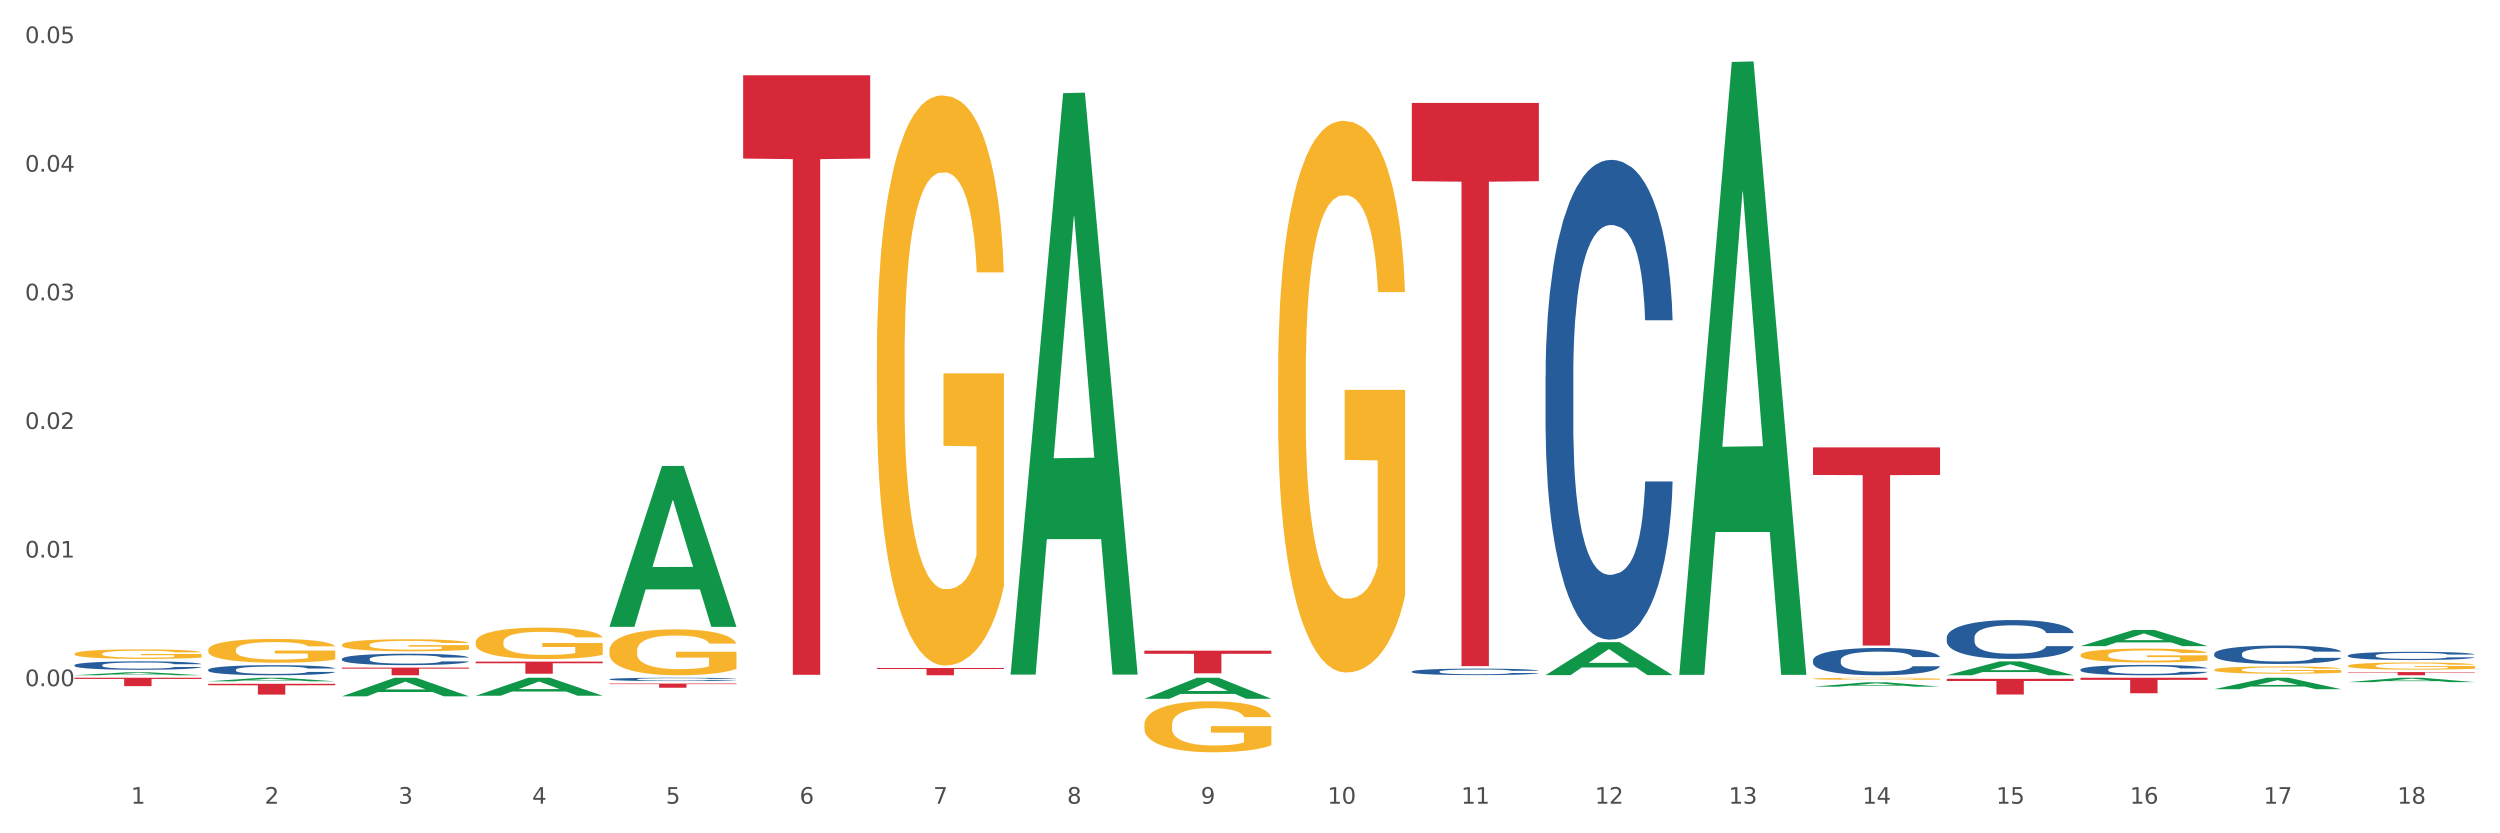 <?xml version="1.0" encoding="utf-8" standalone="no"?>
<!DOCTYPE svg PUBLIC "-//W3C//DTD SVG 1.1//EN"
  "http://www.w3.org/Graphics/SVG/1.1/DTD/svg11.dtd">
<svg xmlns:xlink="http://www.w3.org/1999/xlink" width="1080pt" height="360pt" viewBox="0 0 1080 360" xmlns="http://www.w3.org/2000/svg" version="1.1">
 <rect x="0" y="0" width="1080" height="360" fill="#333333" stroke="none"/>
 <defs>
  <style type="text/css">*{stroke-linejoin: round; stroke-linecap: butt}</style>
 </defs>
 <g id="figure_1">
  <g id="patch_1">
   <path d="M 0 360 
L 1080 360 
L 1080 0 
L 0 0 
z
" style="fill: #ffffff; stroke: #ffffff; stroke-linejoin: miter"/>
  </g>
  <g id="axes_1">
   <g id="matplotlib.axis_1">
    <g id="xtick_1">
     <g id="text_1">
      <!-- 1 -->
      <g style="fill: #4d4d4d" transform="translate(56.563 347.204) scale(0.096 -0.096)">
       <defs>
        <path id="DejaVuSans-31" d="M 794 531 
L 1825 531 
L 1825 4091 
L 703 3866 
L 703 4441 
L 1819 4666 
L 2450 4666 
L 2450 531 
L 3481 531 
L 3481 0 
L 794 0 
L 794 531 
z
" transform="scale(0.016)"/>
       </defs>
       <use xlink:href="#DejaVuSans-31"/>
      </g>
     </g>
    </g>
    <g id="xtick_2">
     <g id="text_2">
      <!-- 2 -->
      <g style="fill: #4d4d4d" transform="translate(114.336 347.204) scale(0.096 -0.096)">
       <defs>
        <path id="DejaVuSans-32" d="M 1228 531 
L 3431 531 
L 3431 0 
L 469 0 
L 469 531 
Q 828 903 1448 1529 
Q 2069 2156 2228 2338 
Q 2531 2678 2651 2914 
Q 2772 3150 2772 3378 
Q 2772 3750 2511 3984 
Q 2250 4219 1831 4219 
Q 1534 4219 1204 4116 
Q 875 4013 500 3803 
L 500 4441 
Q 881 4594 1212 4672 
Q 1544 4750 1819 4750 
Q 2544 4750 2975 4387 
Q 3406 4025 3406 3419 
Q 3406 3131 3298 2873 
Q 3191 2616 2906 2266 
Q 2828 2175 2409 1742 
Q 1991 1309 1228 531 
z
" transform="scale(0.016)"/>
       </defs>
       <use xlink:href="#DejaVuSans-32"/>
      </g>
     </g>
    </g>
    <g id="xtick_3">
     <g id="text_3">
      <!-- 3 -->
      <g style="fill: #4d4d4d" transform="translate(172.109 347.204) scale(0.096 -0.096)">
       <defs>
        <path id="DejaVuSans-33" d="M 2597 2516 
Q 3050 2419 3304 2112 
Q 3559 1806 3559 1356 
Q 3559 666 3084 287 
Q 2609 -91 1734 -91 
Q 1441 -91 1130 -33 
Q 819 25 488 141 
L 488 750 
Q 750 597 1062 519 
Q 1375 441 1716 441 
Q 2309 441 2620 675 
Q 2931 909 2931 1356 
Q 2931 1769 2642 2001 
Q 2353 2234 1838 2234 
L 1294 2234 
L 1294 2753 
L 1863 2753 
Q 2328 2753 2575 2939 
Q 2822 3125 2822 3475 
Q 2822 3834 2567 4026 
Q 2313 4219 1838 4219 
Q 1578 4219 1281 4162 
Q 984 4106 628 3988 
L 628 4550 
Q 988 4650 1302 4700 
Q 1616 4750 1894 4750 
Q 2613 4750 3031 4423 
Q 3450 4097 3450 3541 
Q 3450 3153 3228 2886 
Q 3006 2619 2597 2516 
z
" transform="scale(0.016)"/>
       </defs>
       <use xlink:href="#DejaVuSans-33"/>
      </g>
     </g>
    </g>
    <g id="xtick_4">
     <g id="text_4">
      <!-- 4 -->
      <g style="fill: #4d4d4d" transform="translate(229.882 347.204) scale(0.096 -0.096)">
       <defs>
        <path id="DejaVuSans-34" d="M 2419 4116 
L 825 1625 
L 2419 1625 
L 2419 4116 
z
M 2253 4666 
L 3047 4666 
L 3047 1625 
L 3713 1625 
L 3713 1100 
L 3047 1100 
L 3047 0 
L 2419 0 
L 2419 1100 
L 313 1100 
L 313 1709 
L 2253 4666 
z
" transform="scale(0.016)"/>
       </defs>
       <use xlink:href="#DejaVuSans-34"/>
      </g>
     </g>
    </g>
    <g id="xtick_5">
     <g id="text_5">
      <!-- 5 -->
      <g style="fill: #4d4d4d" transform="translate(287.655 347.204) scale(0.096 -0.096)">
       <defs>
        <path id="DejaVuSans-35" d="M 691 4666 
L 3169 4666 
L 3169 4134 
L 1269 4134 
L 1269 2991 
Q 1406 3038 1543 3061 
Q 1681 3084 1819 3084 
Q 2600 3084 3056 2656 
Q 3513 2228 3513 1497 
Q 3513 744 3044 326 
Q 2575 -91 1722 -91 
Q 1428 -91 1123 -41 
Q 819 9 494 109 
L 494 744 
Q 775 591 1075 516 
Q 1375 441 1709 441 
Q 2250 441 2565 725 
Q 2881 1009 2881 1497 
Q 2881 1984 2565 2268 
Q 2250 2553 1709 2553 
Q 1456 2553 1204 2497 
Q 953 2441 691 2322 
L 691 4666 
z
" transform="scale(0.016)"/>
       </defs>
       <use xlink:href="#DejaVuSans-35"/>
      </g>
     </g>
    </g>
    <g id="xtick_6">
     <g id="text_6">
      <!-- 6 -->
      <g style="fill: #4d4d4d" transform="translate(345.428 347.204) scale(0.096 -0.096)">
       <defs>
        <path id="DejaVuSans-36" d="M 2113 2584 
Q 1688 2584 1439 2293 
Q 1191 2003 1191 1497 
Q 1191 994 1439 701 
Q 1688 409 2113 409 
Q 2538 409 2786 701 
Q 3034 994 3034 1497 
Q 3034 2003 2786 2293 
Q 2538 2584 2113 2584 
z
M 3366 4563 
L 3366 3988 
Q 3128 4100 2886 4159 
Q 2644 4219 2406 4219 
Q 1781 4219 1451 3797 
Q 1122 3375 1075 2522 
Q 1259 2794 1537 2939 
Q 1816 3084 2150 3084 
Q 2853 3084 3261 2657 
Q 3669 2231 3669 1497 
Q 3669 778 3244 343 
Q 2819 -91 2113 -91 
Q 1303 -91 875 529 
Q 447 1150 447 2328 
Q 447 3434 972 4092 
Q 1497 4750 2381 4750 
Q 2619 4750 2861 4703 
Q 3103 4656 3366 4563 
z
" transform="scale(0.016)"/>
       </defs>
       <use xlink:href="#DejaVuSans-36"/>
      </g>
     </g>
    </g>
    <g id="xtick_7">
     <g id="text_7">
      <!-- 7 -->
      <g style="fill: #4d4d4d" transform="translate(403.201 347.204) scale(0.096 -0.096)">
       <defs>
        <path id="DejaVuSans-37" d="M 525 4666 
L 3525 4666 
L 3525 4397 
L 1831 0 
L 1172 0 
L 2766 4134 
L 525 4134 
L 525 4666 
z
" transform="scale(0.016)"/>
       </defs>
       <use xlink:href="#DejaVuSans-37"/>
      </g>
     </g>
    </g>
    <g id="xtick_8">
     <g id="text_8">
      <!-- 8 -->
      <g style="fill: #4d4d4d" transform="translate(460.974 347.204) scale(0.096 -0.096)">
       <defs>
        <path id="DejaVuSans-38" d="M 2034 2216 
Q 1584 2216 1326 1975 
Q 1069 1734 1069 1313 
Q 1069 891 1326 650 
Q 1584 409 2034 409 
Q 2484 409 2743 651 
Q 3003 894 3003 1313 
Q 3003 1734 2745 1975 
Q 2488 2216 2034 2216 
z
M 1403 2484 
Q 997 2584 770 2862 
Q 544 3141 544 3541 
Q 544 4100 942 4425 
Q 1341 4750 2034 4750 
Q 2731 4750 3128 4425 
Q 3525 4100 3525 3541 
Q 3525 3141 3298 2862 
Q 3072 2584 2669 2484 
Q 3125 2378 3379 2068 
Q 3634 1759 3634 1313 
Q 3634 634 3220 271 
Q 2806 -91 2034 -91 
Q 1263 -91 848 271 
Q 434 634 434 1313 
Q 434 1759 690 2068 
Q 947 2378 1403 2484 
z
M 1172 3481 
Q 1172 3119 1398 2916 
Q 1625 2713 2034 2713 
Q 2441 2713 2670 2916 
Q 2900 3119 2900 3481 
Q 2900 3844 2670 4047 
Q 2441 4250 2034 4250 
Q 1625 4250 1398 4047 
Q 1172 3844 1172 3481 
z
" transform="scale(0.016)"/>
       </defs>
       <use xlink:href="#DejaVuSans-38"/>
      </g>
     </g>
    </g>
    <g id="xtick_9">
     <g id="text_9">
      <!-- 9 -->
      <g style="fill: #4d4d4d" transform="translate(518.747 347.204) scale(0.096 -0.096)">
       <defs>
        <path id="DejaVuSans-39" d="M 703 97 
L 703 672 
Q 941 559 1184 500 
Q 1428 441 1663 441 
Q 2288 441 2617 861 
Q 2947 1281 2994 2138 
Q 2813 1869 2534 1725 
Q 2256 1581 1919 1581 
Q 1219 1581 811 2004 
Q 403 2428 403 3163 
Q 403 3881 828 4315 
Q 1253 4750 1959 4750 
Q 2769 4750 3195 4129 
Q 3622 3509 3622 2328 
Q 3622 1225 3098 567 
Q 2575 -91 1691 -91 
Q 1453 -91 1209 -44 
Q 966 3 703 97 
z
M 1959 2075 
Q 2384 2075 2632 2365 
Q 2881 2656 2881 3163 
Q 2881 3666 2632 3958 
Q 2384 4250 1959 4250 
Q 1534 4250 1286 3958 
Q 1038 3666 1038 3163 
Q 1038 2656 1286 2365 
Q 1534 2075 1959 2075 
z
" transform="scale(0.016)"/>
       </defs>
       <use xlink:href="#DejaVuSans-39"/>
      </g>
     </g>
    </g>
    <g id="xtick_10">
     <g id="text_10">
      <!-- 10 -->
      <g style="fill: #4d4d4d" transform="translate(573.466 347.204) scale(0.096 -0.096)">
       <defs>
        <path id="DejaVuSans-30" d="M 2034 4250 
Q 1547 4250 1301 3770 
Q 1056 3291 1056 2328 
Q 1056 1369 1301 889 
Q 1547 409 2034 409 
Q 2525 409 2770 889 
Q 3016 1369 3016 2328 
Q 3016 3291 2770 3770 
Q 2525 4250 2034 4250 
z
M 2034 4750 
Q 2819 4750 3233 4129 
Q 3647 3509 3647 2328 
Q 3647 1150 3233 529 
Q 2819 -91 2034 -91 
Q 1250 -91 836 529 
Q 422 1150 422 2328 
Q 422 3509 836 4129 
Q 1250 4750 2034 4750 
z
" transform="scale(0.016)"/>
       </defs>
       <use xlink:href="#DejaVuSans-31"/>
       <use xlink:href="#DejaVuSans-30" transform="translate(63.623 0)"/>
      </g>
     </g>
    </g>
    <g id="xtick_11">
     <g id="text_11">
      <!-- 11 -->
      <g style="fill: #4d4d4d" transform="translate(631.239 347.204) scale(0.096 -0.096)">
       <use xlink:href="#DejaVuSans-31"/>
       <use xlink:href="#DejaVuSans-31" transform="translate(63.623 0)"/>
      </g>
     </g>
    </g>
    <g id="xtick_12">
     <g id="text_12">
      <!-- 12 -->
      <g style="fill: #4d4d4d" transform="translate(689.012 347.204) scale(0.096 -0.096)">
       <use xlink:href="#DejaVuSans-31"/>
       <use xlink:href="#DejaVuSans-32" transform="translate(63.623 0)"/>
      </g>
     </g>
    </g>
    <g id="xtick_13">
     <g id="text_13">
      <!-- 13 -->
      <g style="fill: #4d4d4d" transform="translate(746.785 347.204) scale(0.096 -0.096)">
       <use xlink:href="#DejaVuSans-31"/>
       <use xlink:href="#DejaVuSans-33" transform="translate(63.623 0)"/>
      </g>
     </g>
    </g>
    <g id="xtick_14">
     <g id="text_14">
      <!-- 14 -->
      <g style="fill: #4d4d4d" transform="translate(804.558 347.204) scale(0.096 -0.096)">
       <use xlink:href="#DejaVuSans-31"/>
       <use xlink:href="#DejaVuSans-34" transform="translate(63.623 0)"/>
      </g>
     </g>
    </g>
    <g id="xtick_15">
     <g id="text_15">
      <!-- 15 -->
      <g style="fill: #4d4d4d" transform="translate(862.331 347.204) scale(0.096 -0.096)">
       <use xlink:href="#DejaVuSans-31"/>
       <use xlink:href="#DejaVuSans-35" transform="translate(63.623 0)"/>
      </g>
     </g>
    </g>
    <g id="xtick_16">
     <g id="text_16">
      <!-- 16 -->
      <g style="fill: #4d4d4d" transform="translate(920.104 347.204) scale(0.096 -0.096)">
       <use xlink:href="#DejaVuSans-31"/>
       <use xlink:href="#DejaVuSans-36" transform="translate(63.623 0)"/>
      </g>
     </g>
    </g>
    <g id="xtick_17">
     <g id="text_17">
      <!-- 17 -->
      <g style="fill: #4d4d4d" transform="translate(977.877 347.204) scale(0.096 -0.096)">
       <use xlink:href="#DejaVuSans-31"/>
       <use xlink:href="#DejaVuSans-37" transform="translate(63.623 0)"/>
      </g>
     </g>
    </g>
    <g id="xtick_18">
     <g id="text_18">
      <!-- 18 -->
      <g style="fill: #4d4d4d" transform="translate(1035.65 347.204) scale(0.096 -0.096)">
       <use xlink:href="#DejaVuSans-31"/>
       <use xlink:href="#DejaVuSans-38" transform="translate(63.623 0)"/>
      </g>
     </g>
    </g>
    <g id="xtick_19"/>
    <g id="xtick_20"/>
    <g id="xtick_21"/>
    <g id="xtick_22"/>
    <g id="xtick_23"/>
    <g id="xtick_24"/>
    <g id="xtick_25"/>
    <g id="xtick_26"/>
    <g id="xtick_27"/>
    <g id="xtick_28"/>
    <g id="xtick_29"/>
    <g id="xtick_30"/>
    <g id="xtick_31"/>
    <g id="xtick_32"/>
    <g id="xtick_33"/>
    <g id="xtick_34"/>
    <g id="xtick_35"/>
   </g>
   <g id="matplotlib.axis_2">
    <g id="ytick_1">
     <g id="text_19">
      <!-- 0.00 -->
      <g style="fill: #4d4d4d" transform="translate(10.8 296.428) scale(0.096 -0.096)">
       <defs>
        <path id="DejaVuSans-2e" d="M 684 794 
L 1344 794 
L 1344 0 
L 684 0 
L 684 794 
z
" transform="scale(0.016)"/>
       </defs>
       <use xlink:href="#DejaVuSans-30"/>
       <use xlink:href="#DejaVuSans-2e" transform="translate(63.623 0)"/>
       <use xlink:href="#DejaVuSans-30" transform="translate(95.41 0)"/>
       <use xlink:href="#DejaVuSans-30" transform="translate(159.033 0)"/>
      </g>
     </g>
    </g>
    <g id="ytick_2">
     <g id="text_20">
      <!-- 0.01 -->
      <g style="fill: #4d4d4d" transform="translate(10.8 240.867) scale(0.096 -0.096)">
       <use xlink:href="#DejaVuSans-30"/>
       <use xlink:href="#DejaVuSans-2e" transform="translate(63.623 0)"/>
       <use xlink:href="#DejaVuSans-30" transform="translate(95.41 0)"/>
       <use xlink:href="#DejaVuSans-31" transform="translate(159.033 0)"/>
      </g>
     </g>
    </g>
    <g id="ytick_3">
     <g id="text_21">
      <!-- 0.02 -->
      <g style="fill: #4d4d4d" transform="translate(10.8 185.305) scale(0.096 -0.096)">
       <use xlink:href="#DejaVuSans-30"/>
       <use xlink:href="#DejaVuSans-2e" transform="translate(63.623 0)"/>
       <use xlink:href="#DejaVuSans-30" transform="translate(95.41 0)"/>
       <use xlink:href="#DejaVuSans-32" transform="translate(159.033 0)"/>
      </g>
     </g>
    </g>
    <g id="ytick_4">
     <g id="text_22">
      <!-- 0.03 -->
      <g style="fill: #4d4d4d" transform="translate(10.8 129.743) scale(0.096 -0.096)">
       <use xlink:href="#DejaVuSans-30"/>
       <use xlink:href="#DejaVuSans-2e" transform="translate(63.623 0)"/>
       <use xlink:href="#DejaVuSans-30" transform="translate(95.41 0)"/>
       <use xlink:href="#DejaVuSans-33" transform="translate(159.033 0)"/>
      </g>
     </g>
    </g>
    <g id="ytick_5">
     <g id="text_23">
      <!-- 0.04 -->
      <g style="fill: #4d4d4d" transform="translate(10.8 74.182) scale(0.096 -0.096)">
       <use xlink:href="#DejaVuSans-30"/>
       <use xlink:href="#DejaVuSans-2e" transform="translate(63.623 0)"/>
       <use xlink:href="#DejaVuSans-30" transform="translate(95.41 0)"/>
       <use xlink:href="#DejaVuSans-34" transform="translate(159.033 0)"/>
      </g>
     </g>
    </g>
    <g id="ytick_6">
     <g id="text_24">
      <!-- 0.05 -->
      <g style="fill: #4d4d4d" transform="translate(10.8 18.62) scale(0.096 -0.096)">
       <use xlink:href="#DejaVuSans-30"/>
       <use xlink:href="#DejaVuSans-2e" transform="translate(63.623 0)"/>
       <use xlink:href="#DejaVuSans-30" transform="translate(95.41 0)"/>
       <use xlink:href="#DejaVuSans-35" transform="translate(159.033 0)"/>
      </g>
     </g>
    </g>
    <g id="ytick_7"/>
    <g id="ytick_8"/>
    <g id="ytick_9"/>
    <g id="ytick_10"/>
    <g id="ytick_11"/>
    <g id="ytick_12"/>
   </g>
   <g id="PolyCollection_1">
    <path d="M 1014.316 294.685 
L 1014.372 294.684 
L 1037.005 292.783 
L 1046.398 292.781 
L 1069.2 294.689 
L 1058.336 294.689 
L 1053.414 294.245 
L 1030.045 294.245 
L 1029.876 294.252 
L 1025.123 294.689 
L 1014.316 294.689 
L 1014.316 294.685 
L 1032.988 293.98 
L 1050.471 293.978 
L 1041.814 293.188 
L 1041.701 293.184 
L 1041.588 293.189 
L 1032.931 293.978 
L 1032.988 293.98 
L 1014.316 294.685 
z
" clip-path="url(#pa53d9ecab0)" style="fill: #109648"/>
    <path d="M 725.451 291.041 
L 725.507 290.792 
L 748.14 26.769 
L 757.533 26.52 
L 780.335 291.538 
L 769.471 291.538 
L 764.549 229.825 
L 741.181 229.825 
L 741.011 230.821 
L 736.258 291.538 
L 725.451 291.538 
L 725.451 291.041 
L 744.123 192.997 
L 761.607 192.748 
L 752.95 83.008 
L 752.836 82.51 
L 752.723 83.257 
L 744.066 192.748 
L 744.123 192.997 
L 725.451 291.041 
z
" clip-path="url(#pa53d9ecab0)" style="fill: #109648"/>
    <path d="M 667.678 291.643 
L 667.734 291.629 
L 690.367 277.418 
L 699.76 277.404 
L 722.562 291.669 
L 711.698 291.669 
L 706.776 288.347 
L 683.408 288.347 
L 683.238 288.401 
L 678.485 291.669 
L 667.678 291.669 
L 667.678 291.643 
L 686.35 286.365 
L 703.834 286.352 
L 695.177 280.445 
L 695.063 280.418 
L 694.95 280.458 
L 686.293 286.352 
L 686.35 286.365 
L 667.678 291.643 
z
" clip-path="url(#pa53d9ecab0)" style="fill: #109648"/>
    <path d="M 783.224 296.649 
L 783.28 296.647 
L 805.913 294.778 
L 815.306 294.776 
L 838.108 296.652 
L 827.244 296.652 
L 822.322 296.216 
L 798.953 296.216 
L 798.784 296.223 
L 794.031 296.652 
L 783.224 296.652 
L 783.224 296.649 
L 801.896 295.955 
L 819.38 295.953 
L 810.722 295.176 
L 810.609 295.173 
L 810.496 295.178 
L 801.839 295.953 
L 801.896 295.955 
L 783.224 296.649 
z
" clip-path="url(#pa53d9ecab0)" style="fill: #109648"/>
    <path d="M 956.543 297.727 
L 956.599 297.722 
L 979.232 292.786 
L 988.625 292.781 
L 1011.427 297.736 
L 1000.563 297.736 
L 995.641 296.582 
L 972.272 296.582 
L 972.103 296.601 
L 967.35 297.736 
L 956.543 297.736 
L 956.543 297.727 
L 975.215 295.894 
L 992.698 295.889 
L 984.041 293.837 
L 983.928 293.828 
L 983.815 293.842 
L 975.158 295.889 
L 975.215 295.894 
L 956.543 297.727 
z
" clip-path="url(#pa53d9ecab0)" style="fill: #109648"/>
    <path d="M 898.77 279.123 
L 898.826 279.116 
L 921.459 272.174 
L 930.852 272.168 
L 953.654 279.136 
L 942.79 279.136 
L 937.868 277.513 
L 914.499 277.513 
L 914.33 277.539 
L 909.577 279.136 
L 898.77 279.136 
L 898.77 279.123 
L 917.442 276.545 
L 934.925 276.538 
L 926.268 273.653 
L 926.155 273.64 
L 926.042 273.659 
L 917.385 276.538 
L 917.442 276.545 
L 898.77 279.123 
z
" clip-path="url(#pa53d9ecab0)" style="fill: #109648"/>
    <path d="M 840.997 291.705 
L 841.053 291.699 
L 863.686 285.734 
L 873.079 285.729 
L 895.881 291.716 
L 885.017 291.716 
L 880.095 290.322 
L 856.726 290.322 
L 856.557 290.344 
L 851.804 291.716 
L 840.997 291.716 
L 840.997 291.705 
L 859.669 289.49 
L 877.152 289.484 
L 868.495 287.005 
L 868.382 286.994 
L 868.269 287.011 
L 859.612 289.484 
L 859.669 289.49 
L 840.997 291.705 
z
" clip-path="url(#pa53d9ecab0)" style="fill: #109648"/>
    <path d="M 609.905 44.456 
L 664.789 44.456 
L 664.789 78.27 
L 643.2 78.498 
L 643.2 287.776 
L 631.364 287.776 
L 631.364 78.498 
L 609.905 78.27 
L 609.905 44.685 
L 609.905 44.456 
z
" clip-path="url(#pa53d9ecab0)" style="fill: #d62839"/>
    <path d="M 898.77 292.781 
L 953.654 292.781 
L 953.654 293.712 
L 932.064 293.718 
L 932.064 299.48 
L 920.229 299.48 
L 920.229 293.718 
L 898.77 293.712 
L 898.77 292.787 
L 898.77 292.781 
z
" clip-path="url(#pa53d9ecab0)" style="fill: #d62839"/>
    <path d="M 1014.316 290.344 
L 1069.2 290.344 
L 1069.2 290.534 
L 1047.61 290.536 
L 1047.61 291.716 
L 1035.775 291.716 
L 1035.775 290.536 
L 1014.316 290.534 
L 1014.316 290.345 
L 1014.316 290.344 
z
" clip-path="url(#pa53d9ecab0)" style="fill: #d62839"/>
    <path d="M 32.175 292.781 
L 87.059 292.781 
L 87.059 293.286 
L 65.47 293.29 
L 65.47 296.417 
L 53.635 296.417 
L 53.635 293.29 
L 32.175 293.286 
L 32.175 292.784 
L 32.175 292.781 
z
" clip-path="url(#pa53d9ecab0)" style="fill: #d62839"/>
    <path d="M 89.948 295.398 
L 144.832 295.398 
L 144.832 296.047 
L 123.243 296.052 
L 123.243 300.072 
L 111.407 300.072 
L 111.407 296.052 
L 89.948 296.047 
L 89.948 295.402 
L 89.948 295.398 
z
" clip-path="url(#pa53d9ecab0)" style="fill: #d62839"/>
    <path d="M 783.224 193.288 
L 838.108 193.288 
L 838.108 205.179 
L 816.519 205.26 
L 816.519 278.857 
L 804.683 278.857 
L 804.683 205.26 
L 783.224 205.179 
L 783.224 193.369 
L 783.224 193.288 
z
" clip-path="url(#pa53d9ecab0)" style="fill: #d62839"/>
    <path d="M 840.997 293.232 
L 895.881 293.232 
L 895.881 294.179 
L 874.291 294.186 
L 874.291 300.052 
L 862.456 300.052 
L 862.456 294.186 
L 840.997 294.179 
L 840.997 293.238 
L 840.997 293.232 
z
" clip-path="url(#pa53d9ecab0)" style="fill: #d62839"/>
    <path d="M 1014.316 287.624 
L 1014.38 287.622 
L 1014.38 287.52 
L 1014.51 287.433 
L 1015.158 287.223 
L 1016.13 287.048 
L 1016.843 286.956 
L 1017.556 286.88 
L 1018.398 286.804 
L 1019.435 286.725 
L 1021.314 286.61 
L 1022.48 286.551 
L 1023.906 286.49 
L 1026.498 286.4 
L 1028.377 286.349 
L 1030.321 286.307 
L 1033.496 286.256 
L 1035.57 286.234 
L 1037.773 286.217 
L 1040.429 286.206 
L 1042.438 286.203 
L 1046.845 286.211 
L 1050.603 286.237 
L 1052.417 286.256 
L 1054.75 286.29 
L 1055.981 286.313 
L 1057.99 286.358 
L 1060.063 286.417 
L 1061.489 286.467 
L 1063.627 286.563 
L 1065.247 286.658 
L 1066.738 286.776 
L 1067.515 286.857 
L 1068.098 286.933 
L 1068.617 287.02 
L 1069.135 287.158 
L 1057.471 287.158 
L 1057.018 287.06 
L 1056.305 286.967 
L 1055.268 286.877 
L 1054.361 286.821 
L 1052.806 286.751 
L 1051.38 286.706 
L 1049.89 286.672 
L 1048.076 286.644 
L 1046.65 286.63 
L 1044.641 286.619 
L 1040.689 286.622 
L 1038.032 286.644 
L 1036.218 286.672 
L 1035.051 286.697 
L 1034.014 286.725 
L 1032.848 286.765 
L 1031.487 286.824 
L 1030.515 286.877 
L 1029.543 286.945 
L 1028.766 287.012 
L 1028.053 287.091 
L 1027.47 287.175 
L 1027.016 287.262 
L 1026.627 287.369 
L 1026.303 287.546 
L 1026.303 287.93 
L 1026.433 288.018 
L 1026.757 288.133 
L 1027.146 288.22 
L 1027.794 288.324 
L 1028.377 288.394 
L 1029.479 288.495 
L 1030.71 288.579 
L 1031.682 288.633 
L 1032.654 288.678 
L 1034.338 288.739 
L 1036.218 288.79 
L 1037.838 288.821 
L 1040.041 288.849 
L 1041.531 288.86 
L 1042.827 288.866 
L 1046.002 288.866 
L 1048.27 288.857 
L 1050.797 288.838 
L 1052.741 288.812 
L 1054.361 288.782 
L 1056.176 288.731 
L 1057.342 288.683 
L 1057.342 288.096 
L 1043.086 288.093 
L 1043.086 287.703 
L 1069.2 287.703 
L 1069.2 288.849 
L 1068.098 288.908 
L 1066.867 288.961 
L 1065.571 289.009 
L 1063.627 289.068 
L 1061.295 289.124 
L 1059.221 289.164 
L 1057.018 289.197 
L 1054.426 289.228 
L 1051.056 289.256 
L 1048.983 289.267 
L 1046.391 289.276 
L 1043.345 289.279 
L 1040.689 289.273 
L 1038.097 289.259 
L 1035.375 289.234 
L 1032.718 289.197 
L 1030.71 289.161 
L 1028.701 289.116 
L 1026.563 289.057 
L 1024.878 289.001 
L 1023.582 288.95 
L 1022.156 288.885 
L 1020.601 288.801 
L 1019.435 288.725 
L 1018.398 288.647 
L 1017.296 288.546 
L 1016.519 288.459 
L 1015.741 288.349 
L 1015.288 288.268 
L 1014.769 288.141 
L 1014.38 287.964 
L 1014.316 287.624 
z
" clip-path="url(#pa53d9ecab0)" style="fill: #f7b32b"/>
    <path d="M 956.543 289.351 
L 956.607 289.348 
L 956.607 289.245 
L 956.737 289.155 
L 957.385 288.939 
L 958.357 288.76 
L 959.07 288.664 
L 959.783 288.587 
L 960.625 288.509 
L 961.662 288.428 
L 963.541 288.309 
L 964.707 288.249 
L 966.133 288.185 
L 968.725 288.093 
L 970.604 288.041 
L 972.548 287.998 
L 975.723 287.946 
L 977.797 287.923 
L 980 287.905 
L 982.656 287.894 
L 984.665 287.891 
L 989.072 287.9 
L 992.83 287.926 
L 994.644 287.946 
L 996.977 287.98 
L 998.208 288.004 
L 1000.217 288.05 
L 1002.29 288.11 
L 1003.716 288.162 
L 1005.854 288.26 
L 1007.474 288.359 
L 1008.965 288.48 
L 1009.742 288.563 
L 1010.325 288.641 
L 1010.844 288.731 
L 1011.362 288.872 
L 999.698 288.872 
L 999.245 288.771 
L 998.532 288.676 
L 997.495 288.584 
L 996.588 288.526 
L 995.033 288.454 
L 993.607 288.408 
L 992.117 288.373 
L 990.303 288.344 
L 988.877 288.33 
L 986.868 288.318 
L 982.916 288.321 
L 980.259 288.344 
L 978.445 288.373 
L 977.278 288.399 
L 976.241 288.428 
L 975.075 288.468 
L 973.714 288.529 
L 972.742 288.584 
L 971.77 288.653 
L 970.993 288.722 
L 970.28 288.803 
L 969.697 288.89 
L 969.243 288.979 
L 968.854 289.089 
L 968.53 289.271 
L 968.53 289.666 
L 968.66 289.755 
L 968.984 289.874 
L 969.373 289.963 
L 970.021 290.07 
L 970.604 290.142 
L 971.706 290.246 
L 972.937 290.333 
L 973.909 290.387 
L 974.881 290.434 
L 976.565 290.497 
L 978.445 290.549 
L 980.065 290.581 
L 982.268 290.61 
L 983.758 290.621 
L 985.054 290.627 
L 988.229 290.627 
L 990.497 290.618 
L 993.024 290.598 
L 994.968 290.572 
L 996.588 290.54 
L 998.403 290.489 
L 999.569 290.439 
L 999.569 289.836 
L 985.313 289.833 
L 985.313 289.432 
L 1011.427 289.432 
L 1011.427 290.61 
L 1010.325 290.67 
L 1009.094 290.725 
L 1007.798 290.774 
L 1005.854 290.835 
L 1003.522 290.893 
L 1001.448 290.933 
L 999.245 290.968 
L 996.653 290.999 
L 993.283 291.028 
L 991.21 291.04 
L 988.618 291.048 
L 985.572 291.051 
L 982.916 291.046 
L 980.324 291.031 
L 977.602 291.005 
L 974.945 290.968 
L 972.937 290.93 
L 970.928 290.884 
L 968.79 290.823 
L 967.105 290.766 
L 965.809 290.714 
L 964.383 290.647 
L 962.828 290.561 
L 961.662 290.483 
L 960.625 290.402 
L 959.523 290.298 
L 958.746 290.209 
L 957.968 290.096 
L 957.515 290.012 
L 956.996 289.882 
L 956.607 289.701 
L 956.543 289.351 
z
" clip-path="url(#pa53d9ecab0)" style="fill: #f7b32b"/>
    <path d="M 205.494 277.42 
L 205.559 277.408 
L 205.559 276.96 
L 205.688 276.575 
L 206.336 275.644 
L 207.308 274.873 
L 208.021 274.463 
L 208.734 274.128 
L 209.576 273.793 
L 210.613 273.445 
L 212.492 272.935 
L 213.659 272.675 
L 215.084 272.401 
L 217.676 272.004 
L 219.555 271.78 
L 221.499 271.594 
L 224.674 271.37 
L 226.748 271.271 
L 228.951 271.196 
L 231.608 271.146 
L 233.616 271.134 
L 238.023 271.171 
L 241.781 271.283 
L 243.595 271.37 
L 245.928 271.519 
L 247.159 271.619 
L 249.168 271.817 
L 251.242 272.078 
L 252.667 272.302 
L 254.806 272.724 
L 256.426 273.147 
L 257.916 273.668 
L 258.694 274.029 
L 259.277 274.364 
L 259.795 274.749 
L 260.313 275.358 
L 248.65 275.358 
L 248.196 274.923 
L 247.483 274.513 
L 246.447 274.116 
L 245.539 273.867 
L 243.984 273.557 
L 242.559 273.358 
L 241.068 273.209 
L 239.254 273.084 
L 237.828 273.022 
L 235.82 272.973 
L 231.867 272.985 
L 229.21 273.084 
L 227.396 273.209 
L 226.229 273.32 
L 225.193 273.445 
L 224.026 273.619 
L 222.666 273.88 
L 221.694 274.116 
L 220.722 274.414 
L 219.944 274.712 
L 219.231 275.06 
L 218.648 275.432 
L 218.194 275.817 
L 217.806 276.29 
L 217.482 277.072 
L 217.482 278.774 
L 217.611 279.159 
L 217.935 279.669 
L 218.324 280.054 
L 218.972 280.513 
L 219.555 280.824 
L 220.657 281.271 
L 221.888 281.644 
L 222.86 281.88 
L 223.832 282.079 
L 225.517 282.352 
L 227.396 282.576 
L 229.016 282.712 
L 231.219 282.836 
L 232.709 282.886 
L 234.005 282.911 
L 237.18 282.911 
L 239.448 282.874 
L 241.975 282.787 
L 243.919 282.675 
L 245.539 282.538 
L 247.354 282.315 
L 248.52 282.103 
L 248.52 279.507 
L 234.264 279.495 
L 234.264 277.768 
L 260.378 277.768 
L 260.378 282.836 
L 259.277 283.097 
L 258.046 283.333 
L 256.75 283.545 
L 254.806 283.805 
L 252.473 284.054 
L 250.399 284.228 
L 248.196 284.377 
L 245.604 284.514 
L 242.235 284.638 
L 240.161 284.687 
L 237.569 284.725 
L 234.524 284.737 
L 231.867 284.712 
L 229.275 284.65 
L 226.553 284.538 
L 223.897 284.377 
L 221.888 284.215 
L 219.879 284.017 
L 217.741 283.756 
L 216.056 283.507 
L 214.76 283.284 
L 213.335 282.998 
L 211.779 282.625 
L 210.613 282.29 
L 209.576 281.942 
L 208.475 281.495 
L 207.697 281.11 
L 206.92 280.625 
L 206.466 280.265 
L 205.948 279.706 
L 205.559 278.923 
L 205.494 277.42 
z
" clip-path="url(#pa53d9ecab0)" style="fill: #f7b32b"/>
    <path d="M 263.267 281.046 
L 263.332 281.028 
L 263.332 280.376 
L 263.461 279.815 
L 264.109 278.456 
L 265.081 277.333 
L 265.794 276.735 
L 266.507 276.246 
L 267.349 275.757 
L 268.386 275.25 
L 270.265 274.507 
L 271.432 274.127 
L 272.857 273.728 
L 275.449 273.148 
L 277.328 272.822 
L 279.272 272.551 
L 282.447 272.225 
L 284.521 272.08 
L 286.724 271.971 
L 289.381 271.899 
L 291.389 271.88 
L 295.796 271.935 
L 299.554 272.098 
L 301.368 272.225 
L 303.701 272.442 
L 304.932 272.587 
L 306.941 272.877 
L 309.015 273.257 
L 310.44 273.583 
L 312.579 274.199 
L 314.199 274.815 
L 315.689 275.576 
L 316.466 276.101 
L 317.05 276.59 
L 317.568 277.152 
L 318.086 278.039 
L 306.423 278.039 
L 305.969 277.405 
L 305.256 276.808 
L 304.22 276.228 
L 303.312 275.866 
L 301.757 275.413 
L 300.332 275.123 
L 298.841 274.906 
L 297.027 274.724 
L 295.601 274.634 
L 293.593 274.561 
L 289.64 274.58 
L 286.983 274.724 
L 285.169 274.906 
L 284.002 275.069 
L 282.966 275.25 
L 281.799 275.503 
L 280.439 275.884 
L 279.467 276.228 
L 278.495 276.663 
L 277.717 277.097 
L 277.004 277.605 
L 276.421 278.148 
L 275.967 278.71 
L 275.579 279.398 
L 275.255 280.539 
L 275.255 283.021 
L 275.384 283.582 
L 275.708 284.325 
L 276.097 284.887 
L 276.745 285.557 
L 277.328 286.01 
L 278.43 286.662 
L 279.661 287.205 
L 280.633 287.55 
L 281.605 287.839 
L 283.29 288.238 
L 285.169 288.564 
L 286.789 288.763 
L 288.992 288.944 
L 290.482 289.017 
L 291.778 289.053 
L 294.953 289.053 
L 297.221 288.999 
L 299.748 288.872 
L 301.692 288.709 
L 303.312 288.51 
L 305.127 288.184 
L 306.293 287.876 
L 306.293 284.09 
L 292.037 284.072 
L 292.037 281.554 
L 318.151 281.554 
L 318.151 288.944 
L 317.05 289.325 
L 315.819 289.669 
L 314.523 289.977 
L 312.579 290.357 
L 310.246 290.72 
L 308.172 290.973 
L 305.969 291.191 
L 303.377 291.39 
L 300.008 291.571 
L 297.934 291.643 
L 295.342 291.698 
L 292.297 291.716 
L 289.64 291.68 
L 287.048 291.589 
L 284.326 291.426 
L 281.67 291.191 
L 279.661 290.955 
L 277.652 290.665 
L 275.514 290.285 
L 273.829 289.923 
L 272.533 289.597 
L 271.108 289.18 
L 269.552 288.636 
L 268.386 288.147 
L 267.349 287.64 
L 266.248 286.988 
L 265.47 286.426 
L 264.692 285.72 
L 264.239 285.195 
L 263.721 284.38 
L 263.332 283.238 
L 263.267 281.046 
z
" clip-path="url(#pa53d9ecab0)" style="fill: #f7b32b"/>
    <path d="M 494.359 281.088 
L 549.243 281.088 
L 549.243 282.448 
L 527.654 282.457 
L 527.654 290.876 
L 515.818 290.876 
L 515.818 282.457 
L 494.359 282.448 
L 494.359 281.097 
L 494.359 281.088 
z
" clip-path="url(#pa53d9ecab0)" style="fill: #d62839"/>
    <path d="M 494.359 313.135 
L 494.424 313.115 
L 494.424 312.391 
L 494.553 311.767 
L 495.201 310.258 
L 496.173 309.011 
L 496.886 308.347 
L 497.599 307.803 
L 498.441 307.26 
L 499.478 306.697 
L 501.357 305.872 
L 502.523 305.449 
L 503.949 305.007 
L 506.541 304.363 
L 508.42 304.001 
L 510.364 303.699 
L 513.539 303.337 
L 515.613 303.176 
L 517.816 303.055 
L 520.473 302.975 
L 522.481 302.955 
L 526.888 303.015 
L 530.646 303.196 
L 532.46 303.337 
L 534.793 303.578 
L 536.024 303.739 
L 538.033 304.061 
L 540.107 304.484 
L 541.532 304.846 
L 543.671 305.53 
L 545.29 306.214 
L 546.781 307.059 
L 547.558 307.642 
L 548.142 308.186 
L 548.66 308.809 
L 549.178 309.795 
L 537.515 309.795 
L 537.061 309.091 
L 536.348 308.427 
L 535.311 307.783 
L 534.404 307.381 
L 532.849 306.878 
L 531.424 306.556 
L 529.933 306.315 
L 528.119 306.113 
L 526.693 306.013 
L 524.685 305.932 
L 520.732 305.952 
L 518.075 306.113 
L 516.261 306.315 
L 515.094 306.496 
L 514.058 306.697 
L 512.891 306.978 
L 511.53 307.401 
L 510.558 307.783 
L 509.586 308.266 
L 508.809 308.749 
L 508.096 309.312 
L 507.513 309.916 
L 507.059 310.54 
L 506.671 311.304 
L 506.347 312.572 
L 506.347 315.328 
L 506.476 315.952 
L 506.8 316.777 
L 507.189 317.401 
L 507.837 318.145 
L 508.42 318.648 
L 509.522 319.372 
L 510.753 319.976 
L 511.725 320.358 
L 512.697 320.68 
L 514.382 321.123 
L 516.261 321.485 
L 517.881 321.706 
L 520.084 321.907 
L 521.574 321.988 
L 522.87 322.028 
L 526.045 322.028 
L 528.313 321.968 
L 530.84 321.827 
L 532.784 321.646 
L 534.404 321.425 
L 536.219 321.062 
L 537.385 320.72 
L 537.385 316.515 
L 523.129 316.495 
L 523.129 313.699 
L 549.243 313.699 
L 549.243 321.907 
L 548.142 322.33 
L 546.91 322.712 
L 545.614 323.054 
L 543.671 323.477 
L 541.338 323.879 
L 539.264 324.161 
L 537.061 324.402 
L 534.469 324.624 
L 531.1 324.825 
L 529.026 324.905 
L 526.434 324.966 
L 523.389 324.986 
L 520.732 324.945 
L 518.14 324.845 
L 515.418 324.664 
L 512.762 324.402 
L 510.753 324.141 
L 508.744 323.819 
L 506.606 323.396 
L 504.921 322.994 
L 503.625 322.632 
L 502.199 322.169 
L 500.644 321.565 
L 499.478 321.022 
L 498.441 320.459 
L 497.34 319.734 
L 496.562 319.111 
L 495.784 318.326 
L 495.331 317.743 
L 494.812 316.837 
L 494.424 315.57 
L 494.359 313.135 
z
" clip-path="url(#pa53d9ecab0)" style="fill: #f7b32b"/>
    <path d="M 552.132 162.323 
L 552.197 162.105 
L 552.197 154.269 
L 552.326 147.521 
L 552.974 131.195 
L 553.946 117.698 
L 554.659 110.515 
L 555.372 104.638 
L 556.214 98.76 
L 557.251 92.665 
L 559.13 83.74 
L 560.296 79.169 
L 561.722 74.38 
L 564.314 67.414 
L 566.193 63.496 
L 568.137 60.231 
L 571.312 56.313 
L 573.386 54.571 
L 575.589 53.265 
L 578.246 52.395 
L 580.254 52.177 
L 584.661 52.83 
L 588.419 54.789 
L 590.233 56.313 
L 592.566 58.925 
L 593.797 60.666 
L 595.806 64.149 
L 597.88 68.721 
L 599.305 72.639 
L 601.443 80.04 
L 603.063 87.441 
L 604.554 96.584 
L 605.331 102.896 
L 605.915 108.774 
L 606.433 115.522 
L 606.951 126.188 
L 595.288 126.188 
L 594.834 118.569 
L 594.121 111.386 
L 593.084 104.42 
L 592.177 100.066 
L 590.622 94.624 
L 589.197 91.142 
L 587.706 88.529 
L 585.892 86.353 
L 584.466 85.264 
L 582.458 84.393 
L 578.505 84.611 
L 575.848 86.353 
L 574.034 88.529 
L 572.867 90.488 
L 571.831 92.665 
L 570.664 95.713 
L 569.303 100.284 
L 568.331 104.42 
L 567.359 109.644 
L 566.582 114.869 
L 565.869 120.964 
L 565.286 127.494 
L 564.832 134.242 
L 564.444 142.514 
L 564.12 156.228 
L 564.12 186.05 
L 564.249 192.798 
L 564.573 201.723 
L 564.962 208.471 
L 565.61 216.525 
L 566.193 221.967 
L 567.295 229.803 
L 568.526 236.334 
L 569.498 240.47 
L 570.47 243.953 
L 572.155 248.742 
L 574.034 252.66 
L 575.654 255.054 
L 577.857 257.231 
L 579.347 258.102 
L 580.643 258.537 
L 583.818 258.537 
L 586.086 257.884 
L 588.613 256.36 
L 590.557 254.401 
L 592.177 252.007 
L 593.992 248.089 
L 595.158 244.388 
L 595.158 198.893 
L 580.902 198.675 
L 580.902 168.418 
L 607.016 168.418 
L 607.016 257.231 
L 605.915 261.802 
L 604.683 265.938 
L 603.387 269.639 
L 601.443 274.21 
L 599.111 278.564 
L 597.037 281.611 
L 594.834 284.223 
L 592.242 286.618 
L 588.873 288.795 
L 586.799 289.665 
L 584.207 290.318 
L 581.162 290.536 
L 578.505 290.101 
L 575.913 289.012 
L 573.191 287.053 
L 570.535 284.223 
L 568.526 281.394 
L 566.517 277.911 
L 564.379 273.339 
L 562.694 268.986 
L 561.398 265.068 
L 559.972 260.061 
L 558.417 253.531 
L 557.251 247.653 
L 556.214 241.558 
L 555.113 233.722 
L 554.335 226.974 
L 553.557 218.484 
L 553.104 212.171 
L 552.585 202.376 
L 552.197 188.662 
L 552.132 162.323 
z
" clip-path="url(#pa53d9ecab0)" style="fill: #f7b32b"/>
    <path d="M 783.224 293.211 
L 783.289 293.21 
L 783.289 293.179 
L 783.418 293.153 
L 784.066 293.089 
L 785.038 293.037 
L 785.751 293.009 
L 786.464 292.986 
L 787.306 292.963 
L 788.343 292.939 
L 790.222 292.904 
L 791.388 292.886 
L 792.814 292.868 
L 795.406 292.84 
L 797.285 292.825 
L 799.229 292.812 
L 802.404 292.797 
L 804.478 292.79 
L 806.681 292.785 
L 809.338 292.782 
L 811.346 292.781 
L 815.753 292.784 
L 819.511 292.791 
L 821.325 292.797 
L 823.658 292.807 
L 824.889 292.814 
L 826.898 292.828 
L 828.971 292.846 
L 830.397 292.861 
L 832.535 292.89 
L 834.155 292.919 
L 835.646 292.954 
L 836.423 292.979 
L 837.007 293.002 
L 837.525 293.028 
L 838.043 293.07 
L 826.38 293.07 
L 825.926 293.04 
L 825.213 293.012 
L 824.176 292.985 
L 823.269 292.968 
L 821.714 292.947 
L 820.288 292.933 
L 818.798 292.923 
L 816.984 292.914 
L 815.558 292.91 
L 813.549 292.907 
L 809.597 292.908 
L 806.94 292.914 
L 805.126 292.923 
L 803.959 292.931 
L 802.922 292.939 
L 801.756 292.951 
L 800.395 292.969 
L 799.423 292.985 
L 798.451 293.005 
L 797.674 293.026 
L 796.961 293.049 
L 796.378 293.075 
L 795.924 293.101 
L 795.535 293.134 
L 795.211 293.187 
L 795.211 293.304 
L 795.341 293.33 
L 795.665 293.365 
L 796.054 293.391 
L 796.702 293.422 
L 797.285 293.444 
L 798.387 293.474 
L 799.618 293.5 
L 800.59 293.516 
L 801.562 293.53 
L 803.246 293.548 
L 805.126 293.564 
L 806.746 293.573 
L 808.949 293.581 
L 810.439 293.585 
L 811.735 293.586 
L 814.91 293.586 
L 817.178 293.584 
L 819.705 293.578 
L 821.649 293.57 
L 823.269 293.561 
L 825.084 293.546 
L 826.25 293.531 
L 826.25 293.354 
L 811.994 293.353 
L 811.994 293.235 
L 838.108 293.235 
L 838.108 293.581 
L 837.007 293.599 
L 835.775 293.615 
L 834.479 293.63 
L 832.535 293.648 
L 830.203 293.665 
L 828.129 293.677 
L 825.926 293.687 
L 823.334 293.696 
L 819.964 293.705 
L 817.891 293.708 
L 815.299 293.711 
L 812.253 293.711 
L 809.597 293.71 
L 807.005 293.705 
L 804.283 293.698 
L 801.627 293.687 
L 799.618 293.676 
L 797.609 293.662 
L 795.471 293.644 
L 793.786 293.627 
L 792.49 293.612 
L 791.064 293.592 
L 789.509 293.567 
L 788.343 293.544 
L 787.306 293.52 
L 786.204 293.49 
L 785.427 293.463 
L 784.649 293.43 
L 784.196 293.405 
L 783.677 293.367 
L 783.289 293.314 
L 783.224 293.211 
z
" clip-path="url(#pa53d9ecab0)" style="fill: #f7b32b"/>
    <path d="M 898.77 282.965 
L 898.835 282.959 
L 898.835 282.762 
L 898.964 282.593 
L 899.612 282.183 
L 900.584 281.845 
L 901.297 281.665 
L 902.01 281.517 
L 902.852 281.37 
L 903.889 281.217 
L 905.768 280.993 
L 906.934 280.878 
L 908.36 280.758 
L 910.952 280.583 
L 912.831 280.485 
L 914.775 280.403 
L 917.95 280.305 
L 920.024 280.261 
L 922.227 280.228 
L 924.884 280.206 
L 926.892 280.201 
L 931.299 280.217 
L 935.057 280.266 
L 936.871 280.305 
L 939.204 280.37 
L 940.435 280.414 
L 942.444 280.501 
L 944.517 280.616 
L 945.943 280.714 
L 948.081 280.9 
L 949.701 281.086 
L 951.192 281.315 
L 951.969 281.473 
L 952.552 281.621 
L 953.071 281.79 
L 953.589 282.058 
L 941.926 282.058 
L 941.472 281.867 
L 940.759 281.686 
L 939.722 281.512 
L 938.815 281.402 
L 937.26 281.266 
L 935.834 281.178 
L 934.344 281.113 
L 932.53 281.058 
L 931.104 281.031 
L 929.095 281.009 
L 925.143 281.015 
L 922.486 281.058 
L 920.672 281.113 
L 919.505 281.162 
L 918.468 281.217 
L 917.302 281.293 
L 915.941 281.408 
L 914.969 281.512 
L 913.997 281.643 
L 913.22 281.774 
L 912.507 281.927 
L 911.924 282.091 
L 911.47 282.26 
L 911.081 282.468 
L 910.757 282.812 
L 910.757 283.56 
L 910.887 283.729 
L 911.211 283.953 
L 911.6 284.122 
L 912.248 284.325 
L 912.831 284.461 
L 913.933 284.658 
L 915.164 284.822 
L 916.136 284.925 
L 917.108 285.013 
L 918.792 285.133 
L 920.672 285.231 
L 922.292 285.291 
L 924.495 285.346 
L 925.985 285.368 
L 927.281 285.379 
L 930.456 285.379 
L 932.724 285.362 
L 935.251 285.324 
L 937.195 285.275 
L 938.815 285.215 
L 940.63 285.117 
L 941.796 285.024 
L 941.796 283.882 
L 927.54 283.877 
L 927.54 283.117 
L 953.654 283.117 
L 953.654 285.346 
L 952.552 285.461 
L 951.321 285.564 
L 950.025 285.657 
L 948.081 285.772 
L 945.749 285.881 
L 943.675 285.958 
L 941.472 286.023 
L 938.88 286.083 
L 935.51 286.138 
L 933.437 286.16 
L 930.845 286.176 
L 927.799 286.182 
L 925.143 286.171 
L 922.551 286.143 
L 919.829 286.094 
L 917.172 286.023 
L 915.164 285.952 
L 913.155 285.865 
L 911.017 285.75 
L 909.332 285.641 
L 908.036 285.543 
L 906.61 285.417 
L 905.055 285.253 
L 903.889 285.106 
L 902.852 284.953 
L 901.75 284.756 
L 900.973 284.587 
L 900.195 284.374 
L 899.742 284.215 
L 899.223 283.97 
L 898.835 283.625 
L 898.77 282.965 
z
" clip-path="url(#pa53d9ecab0)" style="fill: #f7b32b"/>
    <path d="M 89.948 280.766 
L 90.013 280.757 
L 90.013 280.419 
L 90.142 280.129 
L 90.79 279.425 
L 91.762 278.844 
L 92.475 278.534 
L 93.188 278.281 
L 94.03 278.028 
L 95.067 277.765 
L 96.946 277.381 
L 98.113 277.184 
L 99.538 276.978 
L 102.13 276.678 
L 104.009 276.509 
L 105.953 276.368 
L 109.128 276.199 
L 111.202 276.124 
L 113.405 276.068 
L 116.062 276.03 
L 118.071 276.021 
L 122.477 276.049 
L 126.235 276.134 
L 128.049 276.199 
L 130.382 276.312 
L 131.613 276.387 
L 133.622 276.537 
L 135.696 276.734 
L 137.121 276.903 
L 139.26 277.221 
L 140.88 277.54 
L 142.37 277.934 
L 143.148 278.206 
L 143.731 278.459 
L 144.249 278.75 
L 144.768 279.21 
L 133.104 279.21 
L 132.65 278.881 
L 131.937 278.572 
L 130.901 278.272 
L 129.993 278.084 
L 128.438 277.85 
L 127.013 277.7 
L 125.522 277.587 
L 123.708 277.493 
L 122.282 277.447 
L 120.274 277.409 
L 116.321 277.418 
L 113.664 277.493 
L 111.85 277.587 
L 110.684 277.672 
L 109.647 277.765 
L 108.48 277.897 
L 107.12 278.094 
L 106.148 278.272 
L 105.176 278.497 
L 104.398 278.722 
L 103.685 278.985 
L 103.102 279.266 
L 102.648 279.557 
L 102.26 279.913 
L 101.936 280.504 
L 101.936 281.789 
L 102.065 282.079 
L 102.389 282.464 
L 102.778 282.755 
L 103.426 283.102 
L 104.009 283.336 
L 105.111 283.674 
L 106.342 283.955 
L 107.314 284.133 
L 108.286 284.283 
L 109.971 284.49 
L 111.85 284.658 
L 113.47 284.762 
L 115.673 284.855 
L 117.163 284.893 
L 118.459 284.912 
L 121.634 284.912 
L 123.902 284.884 
L 126.43 284.818 
L 128.373 284.734 
L 129.993 284.63 
L 131.808 284.462 
L 132.974 284.302 
L 132.974 282.342 
L 118.719 282.333 
L 118.719 281.029 
L 144.832 281.029 
L 144.832 284.855 
L 143.731 285.052 
L 142.5 285.231 
L 141.204 285.39 
L 139.26 285.587 
L 136.927 285.775 
L 134.853 285.906 
L 132.65 286.018 
L 130.058 286.122 
L 126.689 286.215 
L 124.615 286.253 
L 122.023 286.281 
L 118.978 286.29 
L 116.321 286.272 
L 113.729 286.225 
L 111.007 286.14 
L 108.351 286.018 
L 106.342 285.896 
L 104.333 285.746 
L 102.195 285.549 
L 100.51 285.362 
L 99.214 285.193 
L 97.789 284.977 
L 96.233 284.696 
L 95.067 284.443 
L 94.03 284.18 
L 92.929 283.843 
L 92.151 283.552 
L 91.374 283.186 
L 90.92 282.914 
L 90.402 282.492 
L 90.013 281.901 
L 89.948 280.766 
z
" clip-path="url(#pa53d9ecab0)" style="fill: #f7b32b"/>
    <path d="M 32.175 282.43 
L 32.24 282.426 
L 32.24 282.291 
L 32.369 282.175 
L 33.017 281.893 
L 33.989 281.66 
L 34.702 281.536 
L 35.415 281.435 
L 36.257 281.334 
L 37.294 281.229 
L 39.173 281.075 
L 40.34 280.996 
L 41.765 280.913 
L 44.357 280.793 
L 46.236 280.726 
L 48.18 280.669 
L 51.355 280.602 
L 53.429 280.572 
L 55.632 280.549 
L 58.289 280.534 
L 60.298 280.53 
L 64.704 280.542 
L 68.462 280.575 
L 70.277 280.602 
L 72.609 280.647 
L 73.84 280.677 
L 75.849 280.737 
L 77.923 280.816 
L 79.348 280.883 
L 81.487 281.011 
L 83.107 281.139 
L 84.597 281.296 
L 85.375 281.405 
L 85.958 281.506 
L 86.476 281.623 
L 86.995 281.807 
L 75.331 281.807 
L 74.877 281.675 
L 74.164 281.552 
L 73.128 281.431 
L 72.22 281.356 
L 70.665 281.262 
L 69.24 281.202 
L 67.749 281.157 
L 65.935 281.12 
L 64.509 281.101 
L 62.501 281.086 
L 58.548 281.09 
L 55.891 281.12 
L 54.077 281.157 
L 52.911 281.191 
L 51.874 281.229 
L 50.707 281.281 
L 49.347 281.36 
L 48.375 281.431 
L 47.403 281.521 
L 46.625 281.612 
L 45.912 281.717 
L 45.329 281.829 
L 44.876 281.946 
L 44.487 282.088 
L 44.163 282.325 
L 44.163 282.839 
L 44.292 282.956 
L 44.616 283.109 
L 45.005 283.226 
L 45.653 283.365 
L 46.236 283.459 
L 47.338 283.594 
L 48.569 283.706 
L 49.541 283.778 
L 50.513 283.838 
L 52.198 283.92 
L 54.077 283.988 
L 55.697 284.029 
L 57.9 284.067 
L 59.39 284.082 
L 60.686 284.089 
L 63.861 284.089 
L 66.129 284.078 
L 68.657 284.052 
L 70.601 284.018 
L 72.22 283.977 
L 74.035 283.909 
L 75.201 283.845 
L 75.201 283.061 
L 60.946 283.057 
L 60.946 282.535 
L 87.059 282.535 
L 87.059 284.067 
L 85.958 284.146 
L 84.727 284.217 
L 83.431 284.281 
L 81.487 284.36 
L 79.154 284.435 
L 77.08 284.487 
L 74.877 284.532 
L 72.285 284.574 
L 68.916 284.611 
L 66.842 284.626 
L 64.25 284.637 
L 61.205 284.641 
L 58.548 284.634 
L 55.956 284.615 
L 53.235 284.581 
L 50.578 284.532 
L 48.569 284.484 
L 46.56 284.423 
L 44.422 284.345 
L 42.737 284.27 
L 41.441 284.202 
L 40.016 284.116 
L 38.46 284.003 
L 37.294 283.902 
L 36.257 283.796 
L 35.156 283.661 
L 34.378 283.545 
L 33.601 283.399 
L 33.147 283.29 
L 32.629 283.121 
L 32.24 282.884 
L 32.175 282.43 
z
" clip-path="url(#pa53d9ecab0)" style="fill: #f7b32b"/>
    <path d="M 147.721 278.558 
L 147.786 278.554 
L 147.786 278.383 
L 147.915 278.236 
L 148.563 277.881 
L 149.535 277.587 
L 150.248 277.431 
L 150.961 277.303 
L 151.803 277.175 
L 152.84 277.043 
L 154.719 276.848 
L 155.886 276.749 
L 157.311 276.645 
L 159.903 276.493 
L 161.782 276.408 
L 163.726 276.337 
L 166.901 276.251 
L 168.975 276.214 
L 171.178 276.185 
L 173.835 276.166 
L 175.844 276.161 
L 180.25 276.176 
L 184.008 276.218 
L 185.822 276.251 
L 188.155 276.308 
L 189.386 276.346 
L 191.395 276.422 
L 193.469 276.521 
L 194.894 276.607 
L 197.033 276.768 
L 198.653 276.929 
L 200.143 277.128 
L 200.921 277.265 
L 201.504 277.393 
L 202.022 277.54 
L 202.54 277.772 
L 190.877 277.772 
L 190.423 277.606 
L 189.71 277.45 
L 188.674 277.298 
L 187.766 277.204 
L 186.211 277.085 
L 184.786 277.009 
L 183.295 276.953 
L 181.481 276.905 
L 180.055 276.881 
L 178.047 276.863 
L 174.094 276.867 
L 171.437 276.905 
L 169.623 276.953 
L 168.456 276.995 
L 167.42 277.043 
L 166.253 277.109 
L 164.893 277.208 
L 163.921 277.298 
L 162.949 277.412 
L 162.171 277.526 
L 161.458 277.658 
L 160.875 277.8 
L 160.421 277.947 
L 160.033 278.127 
L 159.709 278.426 
L 159.709 279.075 
L 159.838 279.222 
L 160.162 279.416 
L 160.551 279.563 
L 161.199 279.738 
L 161.782 279.856 
L 162.884 280.027 
L 164.115 280.169 
L 165.087 280.259 
L 166.059 280.335 
L 167.744 280.439 
L 169.623 280.524 
L 171.243 280.576 
L 173.446 280.624 
L 174.936 280.643 
L 176.232 280.652 
L 179.407 280.652 
L 181.675 280.638 
L 184.203 280.605 
L 186.146 280.562 
L 187.766 280.51 
L 189.581 280.425 
L 190.747 280.344 
L 190.747 279.354 
L 176.491 279.349 
L 176.491 278.691 
L 202.605 278.691 
L 202.605 280.624 
L 201.504 280.723 
L 200.273 280.813 
L 198.977 280.894 
L 197.033 280.993 
L 194.7 281.088 
L 192.626 281.154 
L 190.423 281.211 
L 187.831 281.263 
L 184.462 281.311 
L 182.388 281.33 
L 179.796 281.344 
L 176.751 281.349 
L 174.094 281.339 
L 171.502 281.315 
L 168.78 281.273 
L 166.124 281.211 
L 164.115 281.15 
L 162.106 281.074 
L 159.968 280.974 
L 158.283 280.88 
L 156.987 280.794 
L 155.562 280.685 
L 154.006 280.543 
L 152.84 280.415 
L 151.803 280.283 
L 150.702 280.112 
L 149.924 279.965 
L 149.147 279.781 
L 148.693 279.643 
L 148.175 279.43 
L 147.786 279.132 
L 147.721 278.558 
z
" clip-path="url(#pa53d9ecab0)" style="fill: #f7b32b"/>
    <path d="M 378.813 155.023 
L 378.878 154.798 
L 378.878 146.7 
L 379.007 139.727 
L 379.655 122.856 
L 380.627 108.909 
L 381.34 101.485 
L 382.053 95.412 
L 382.895 89.338 
L 383.932 83.039 
L 385.811 73.816 
L 386.977 69.093 
L 388.403 64.144 
L 390.995 56.945 
L 392.874 52.896 
L 394.818 49.522 
L 397.993 45.473 
L 400.067 43.673 
L 402.27 42.323 
L 404.927 41.424 
L 406.935 41.199 
L 411.342 41.874 
L 415.1 43.898 
L 416.914 45.473 
L 419.247 48.172 
L 420.478 49.972 
L 422.487 53.571 
L 424.561 58.295 
L 425.986 62.344 
L 428.125 69.992 
L 429.745 77.641 
L 431.235 87.089 
L 432.012 93.612 
L 432.596 99.686 
L 433.114 106.659 
L 433.632 117.682 
L 421.969 117.682 
L 421.515 109.808 
L 420.802 102.385 
L 419.766 95.187 
L 418.858 90.688 
L 417.303 85.064 
L 415.878 81.465 
L 414.387 78.765 
L 412.573 76.516 
L 411.147 75.391 
L 409.139 74.491 
L 405.186 74.716 
L 402.529 76.516 
L 400.715 78.765 
L 399.548 80.79 
L 398.512 83.039 
L 397.345 86.189 
L 395.984 90.913 
L 395.013 95.187 
L 394.041 100.586 
L 393.263 105.984 
L 392.55 112.283 
L 391.967 119.031 
L 391.513 126.005 
L 391.125 134.553 
L 390.801 148.725 
L 390.801 179.543 
L 390.93 186.516 
L 391.254 195.739 
L 391.643 202.713 
L 392.291 211.036 
L 392.874 216.66 
L 393.976 224.758 
L 395.207 231.506 
L 396.179 235.781 
L 397.151 239.38 
L 398.836 244.329 
L 400.715 248.378 
L 402.335 250.852 
L 404.538 253.102 
L 406.028 254.001 
L 407.324 254.451 
L 410.499 254.451 
L 412.767 253.777 
L 415.294 252.202 
L 417.238 250.177 
L 418.858 247.703 
L 420.673 243.654 
L 421.839 239.83 
L 421.839 192.815 
L 407.583 192.59 
L 407.583 161.322 
L 433.697 161.322 
L 433.697 253.102 
L 432.596 257.826 
L 431.364 262.1 
L 430.068 265.924 
L 428.125 270.648 
L 425.792 275.147 
L 423.718 278.296 
L 421.515 280.995 
L 418.923 283.47 
L 415.554 285.719 
L 413.48 286.619 
L 410.888 287.294 
L 407.843 287.519 
L 405.186 287.069 
L 402.594 285.944 
L 399.872 283.92 
L 397.216 280.995 
L 395.207 278.071 
L 393.198 274.472 
L 391.06 269.748 
L 389.375 265.249 
L 388.079 261.2 
L 386.654 256.026 
L 385.098 249.278 
L 383.932 243.204 
L 382.895 236.905 
L 381.794 228.807 
L 381.016 221.834 
L 380.238 213.061 
L 379.785 206.537 
L 379.266 196.414 
L 378.878 182.242 
L 378.813 155.023 
z
" clip-path="url(#pa53d9ecab0)" style="fill: #f7b32b"/>
    <path d="M 147.721 288.409 
L 202.605 288.409 
L 202.605 288.868 
L 181.016 288.871 
L 181.016 291.716 
L 169.18 291.716 
L 169.18 288.871 
L 147.721 288.868 
L 147.721 288.412 
L 147.721 288.409 
z
" clip-path="url(#pa53d9ecab0)" style="fill: #d62839"/>
    <path d="M 378.813 288.584 
L 433.697 288.584 
L 433.697 289.019 
L 412.108 289.022 
L 412.108 291.716 
L 400.272 291.716 
L 400.272 289.022 
L 378.813 289.019 
L 378.813 288.587 
L 378.813 288.584 
z
" clip-path="url(#pa53d9ecab0)" style="fill: #d62839"/>
    <path d="M 321.04 32.507 
L 375.924 32.507 
L 375.924 68.501 
L 354.335 68.744 
L 354.335 291.513 
L 342.499 291.513 
L 342.499 68.744 
L 321.04 68.501 
L 321.04 32.75 
L 321.04 32.507 
z
" clip-path="url(#pa53d9ecab0)" style="fill: #d62839"/>
    <path d="M 263.267 295.28 
L 318.151 295.28 
L 318.151 295.534 
L 296.562 295.536 
L 296.562 297.108 
L 284.726 297.108 
L 284.726 295.536 
L 263.267 295.534 
L 263.267 295.282 
L 263.267 295.28 
z
" clip-path="url(#pa53d9ecab0)" style="fill: #d62839"/>
    <path d="M 205.494 285.802 
L 260.378 285.802 
L 260.378 286.53 
L 238.789 286.535 
L 238.789 291.039 
L 226.953 291.039 
L 226.953 286.535 
L 205.494 286.53 
L 205.494 285.807 
L 205.494 285.802 
z
" clip-path="url(#pa53d9ecab0)" style="fill: #d62839"/>
    <path d="M 205.494 300.549 
L 205.551 300.542 
L 228.183 292.788 
L 237.576 292.781 
L 260.378 300.564 
L 249.515 300.564 
L 244.592 298.752 
L 221.224 298.752 
L 221.054 298.781 
L 216.301 300.564 
L 205.494 300.564 
L 205.494 300.549 
L 224.166 297.67 
L 241.65 297.663 
L 232.993 294.44 
L 232.88 294.425 
L 232.766 294.447 
L 224.109 297.663 
L 224.166 297.67 
L 205.494 300.549 
z
" clip-path="url(#pa53d9ecab0)" style="fill: #109648"/>
    <path d="M 263.267 270.685 
L 263.324 270.619 
L 285.956 201.328 
L 295.349 201.262 
L 318.151 270.815 
L 307.288 270.815 
L 302.365 254.619 
L 278.997 254.619 
L 278.827 254.88 
L 274.074 270.815 
L 263.267 270.815 
L 263.267 270.685 
L 281.939 244.953 
L 299.423 244.888 
L 290.766 216.087 
L 290.653 215.957 
L 290.539 216.153 
L 281.882 244.888 
L 281.939 244.953 
L 263.267 270.685 
z
" clip-path="url(#pa53d9ecab0)" style="fill: #109648"/>
    <path d="M 667.678 162.194 
L 667.743 162.005 
L 667.743 156.704 
L 667.937 149.511 
L 668.651 136.261 
L 669.559 126.228 
L 671.116 114.492 
L 671.96 109.57 
L 673.062 104.08 
L 675.333 95.183 
L 677.928 87.612 
L 679.745 83.447 
L 681.107 80.797 
L 684.156 76.065 
L 685.908 73.982 
L 687.724 72.279 
L 689.281 71.143 
L 691.876 69.818 
L 693.952 69.25 
L 696.353 69.061 
L 698.364 69.25 
L 701.024 70.007 
L 704.916 72.279 
L 706.408 73.604 
L 708.419 75.875 
L 710.495 78.904 
L 712.182 81.933 
L 714.128 86.287 
L 716.139 91.965 
L 718.086 99.159 
L 719.448 105.784 
L 720.551 112.788 
L 721.524 121.306 
L 722.238 130.582 
L 722.562 138.343 
L 710.69 138.343 
L 710.366 131.339 
L 709.717 123.767 
L 709.068 118.656 
L 708.354 114.492 
L 707.252 109.759 
L 706.278 106.73 
L 704.657 103.134 
L 703.164 100.862 
L 701.932 99.537 
L 700.44 98.401 
L 697.261 97.266 
L 694.99 97.266 
L 693.563 97.644 
L 691.811 98.591 
L 690.319 99.916 
L 688.568 102.187 
L 687.205 104.648 
L 685.843 107.866 
L 685.064 110.138 
L 683.897 114.302 
L 683.118 117.71 
L 682.08 123.578 
L 681.496 127.742 
L 680.458 138.532 
L 680.004 146.482 
L 679.809 151.972 
L 679.68 158.03 
L 679.68 187.56 
L 680.069 200.81 
L 680.393 206.489 
L 680.912 212.925 
L 681.885 221.254 
L 683.313 229.394 
L 684.805 235.262 
L 686.037 238.859 
L 687.205 241.509 
L 688.373 243.591 
L 689.8 245.484 
L 690.968 246.62 
L 692.72 247.756 
L 694.796 248.324 
L 696.417 248.324 
L 699.726 247.377 
L 701.218 246.431 
L 702.645 245.105 
L 704.202 243.023 
L 705.435 240.752 
L 706.149 239.048 
L 707.316 235.451 
L 708.225 231.666 
L 709.003 227.312 
L 709.522 223.526 
L 710.106 217.847 
L 710.56 211.411 
L 710.69 208.004 
L 722.562 208.004 
L 722.303 214.818 
L 721.848 221.444 
L 720.94 230.34 
L 720.227 235.451 
L 719.124 241.698 
L 717.956 246.998 
L 716.334 252.867 
L 714.842 257.22 
L 713.285 261.006 
L 711.598 264.414 
L 708.549 269.146 
L 707.446 270.471 
L 705.111 272.743 
L 703.294 274.068 
L 700.634 275.393 
L 697.91 276.15 
L 695.055 276.339 
L 692.525 275.961 
L 689.735 274.825 
L 687.984 273.689 
L 686.037 271.985 
L 683.767 269.335 
L 681.626 266.117 
L 679.615 262.331 
L 677.733 257.978 
L 675.982 253.056 
L 673.711 244.916 
L 672.024 236.966 
L 670.792 229.583 
L 669.948 223.337 
L 669.105 215.386 
L 668.651 209.897 
L 667.937 196.646 
L 667.678 184.342 
L 667.678 162.194 
z
" clip-path="url(#pa53d9ecab0)" style="fill: #255c99"/>
    <path d="M 609.905 290.106 
L 609.97 290.104 
L 609.97 290.032 
L 610.164 289.934 
L 610.878 289.754 
L 611.786 289.618 
L 613.343 289.458 
L 614.187 289.391 
L 615.289 289.317 
L 617.56 289.196 
L 620.155 289.093 
L 621.972 289.037 
L 623.334 289.001 
L 626.383 288.936 
L 628.135 288.908 
L 629.951 288.885 
L 631.508 288.87 
L 634.103 288.852 
L 636.179 288.844 
L 638.58 288.841 
L 640.591 288.844 
L 643.251 288.854 
L 647.143 288.885 
L 648.635 288.903 
L 650.646 288.934 
L 652.722 288.975 
L 654.409 289.016 
L 656.355 289.075 
L 658.367 289.152 
L 660.313 289.25 
L 661.675 289.34 
L 662.778 289.435 
L 663.751 289.551 
L 664.465 289.677 
L 664.789 289.782 
L 652.917 289.782 
L 652.593 289.687 
L 651.944 289.584 
L 651.295 289.515 
L 650.581 289.458 
L 649.479 289.394 
L 648.505 289.353 
L 646.884 289.304 
L 645.391 289.273 
L 644.159 289.255 
L 642.667 289.24 
L 639.488 289.224 
L 637.217 289.224 
L 635.79 289.23 
L 634.038 289.242 
L 632.546 289.26 
L 630.795 289.291 
L 629.432 289.325 
L 628.07 289.368 
L 627.291 289.399 
L 626.124 289.456 
L 625.345 289.502 
L 624.307 289.582 
L 623.723 289.638 
L 622.685 289.785 
L 622.231 289.893 
L 622.036 289.967 
L 621.907 290.05 
L 621.907 290.451 
L 622.296 290.631 
L 622.62 290.708 
L 623.139 290.795 
L 624.112 290.908 
L 625.54 291.019 
L 627.032 291.099 
L 628.264 291.148 
L 629.432 291.184 
L 630.6 291.212 
L 632.027 291.238 
L 633.195 291.253 
L 634.947 291.268 
L 637.023 291.276 
L 638.644 291.276 
L 641.953 291.263 
L 643.445 291.25 
L 644.872 291.232 
L 646.429 291.204 
L 647.662 291.173 
L 648.376 291.15 
L 649.543 291.101 
L 650.452 291.05 
L 651.23 290.991 
L 651.749 290.939 
L 652.333 290.862 
L 652.787 290.775 
L 652.917 290.728 
L 664.789 290.728 
L 664.53 290.821 
L 664.076 290.911 
L 663.167 291.032 
L 662.454 291.101 
L 661.351 291.186 
L 660.183 291.258 
L 658.561 291.338 
L 657.069 291.397 
L 655.512 291.448 
L 653.825 291.495 
L 650.776 291.559 
L 649.673 291.577 
L 647.338 291.608 
L 645.521 291.626 
L 642.861 291.644 
L 640.137 291.654 
L 637.282 291.657 
L 634.752 291.651 
L 631.962 291.636 
L 630.211 291.621 
L 628.264 291.597 
L 625.994 291.561 
L 623.853 291.518 
L 621.842 291.466 
L 619.96 291.407 
L 618.209 291.34 
L 615.938 291.23 
L 614.251 291.122 
L 613.019 291.022 
L 612.175 290.937 
L 611.332 290.829 
L 610.878 290.754 
L 610.164 290.574 
L 609.905 290.407 
L 609.905 290.106 
z
" clip-path="url(#pa53d9ecab0)" style="fill: #255c99"/>
    <path d="M 263.267 293.425 
L 263.332 293.424 
L 263.332 293.387 
L 263.526 293.338 
L 264.24 293.246 
L 265.148 293.177 
L 266.705 293.095 
L 267.549 293.061 
L 268.652 293.023 
L 270.922 292.962 
L 273.517 292.909 
L 275.334 292.881 
L 276.696 292.862 
L 279.745 292.829 
L 281.497 292.815 
L 283.313 292.803 
L 284.87 292.795 
L 287.465 292.786 
L 289.541 292.782 
L 291.942 292.781 
L 293.953 292.782 
L 296.613 292.788 
L 300.505 292.803 
L 301.997 292.812 
L 304.008 292.828 
L 306.084 292.849 
L 307.771 292.87 
L 309.717 292.9 
L 311.729 292.939 
L 313.675 292.989 
L 315.037 293.035 
L 316.14 293.084 
L 317.113 293.142 
L 317.827 293.207 
L 318.151 293.26 
L 306.279 293.26 
L 305.955 293.212 
L 305.306 293.16 
L 304.657 293.124 
L 303.944 293.095 
L 302.841 293.063 
L 301.868 293.042 
L 300.246 293.017 
L 298.754 293.001 
L 297.521 292.992 
L 296.029 292.984 
L 292.85 292.976 
L 290.579 292.976 
L 289.152 292.979 
L 287.4 292.985 
L 285.908 292.994 
L 284.157 293.01 
L 282.794 293.027 
L 281.432 293.049 
L 280.653 293.065 
L 279.486 293.094 
L 278.707 293.118 
L 277.669 293.158 
L 277.085 293.187 
L 276.047 293.262 
L 275.593 293.317 
L 275.399 293.355 
L 275.269 293.397 
L 275.269 293.601 
L 275.658 293.693 
L 275.982 293.732 
L 276.501 293.776 
L 277.475 293.834 
L 278.902 293.89 
L 280.394 293.931 
L 281.627 293.956 
L 282.794 293.974 
L 283.962 293.989 
L 285.389 294.002 
L 286.557 294.01 
L 288.309 294.018 
L 290.385 294.021 
L 292.007 294.021 
L 295.315 294.015 
L 296.807 294.008 
L 298.235 293.999 
L 299.792 293.985 
L 301.024 293.969 
L 301.738 293.957 
L 302.906 293.932 
L 303.814 293.906 
L 304.592 293.876 
L 305.111 293.85 
L 305.695 293.811 
L 306.149 293.766 
L 306.279 293.742 
L 318.151 293.742 
L 317.892 293.79 
L 317.438 293.835 
L 316.529 293.897 
L 315.816 293.932 
L 314.713 293.976 
L 313.545 294.012 
L 311.923 294.053 
L 310.431 294.083 
L 308.874 294.109 
L 307.187 294.133 
L 304.138 294.166 
L 303.035 294.175 
L 300.7 294.19 
L 298.883 294.2 
L 296.223 294.209 
L 293.499 294.214 
L 290.644 294.215 
L 288.114 294.213 
L 285.324 294.205 
L 283.573 294.197 
L 281.627 294.185 
L 279.356 294.167 
L 277.215 294.145 
L 275.204 294.118 
L 273.323 294.088 
L 271.571 294.054 
L 269.3 293.998 
L 267.614 293.943 
L 266.381 293.892 
L 265.538 293.849 
L 264.694 293.794 
L 264.24 293.756 
L 263.526 293.664 
L 263.267 293.579 
L 263.267 293.425 
z
" clip-path="url(#pa53d9ecab0)" style="fill: #255c99"/>
    <path d="M 898.77 289.255 
L 898.835 289.251 
L 898.835 289.136 
L 899.029 288.981 
L 899.743 288.696 
L 900.651 288.479 
L 902.208 288.226 
L 903.051 288.12 
L 904.154 288.002 
L 906.425 287.81 
L 909.02 287.647 
L 910.836 287.557 
L 912.199 287.5 
L 915.248 287.398 
L 917 287.353 
L 918.816 287.316 
L 920.373 287.292 
L 922.968 287.263 
L 925.044 287.251 
L 927.444 287.247 
L 929.456 287.251 
L 932.116 287.267 
L 936.008 287.316 
L 937.5 287.345 
L 939.511 287.394 
L 941.587 287.459 
L 943.274 287.524 
L 945.22 287.618 
L 947.231 287.741 
L 949.178 287.896 
L 950.54 288.039 
L 951.643 288.19 
L 952.616 288.373 
L 953.33 288.573 
L 953.654 288.741 
L 941.782 288.741 
L 941.458 288.59 
L 940.809 288.426 
L 940.16 288.316 
L 939.446 288.226 
L 938.344 288.124 
L 937.37 288.059 
L 935.749 287.981 
L 934.256 287.932 
L 933.024 287.904 
L 931.532 287.879 
L 928.353 287.855 
L 926.082 287.855 
L 924.655 287.863 
L 922.903 287.883 
L 921.411 287.912 
L 919.659 287.961 
L 918.297 288.014 
L 916.935 288.083 
L 916.156 288.132 
L 914.988 288.222 
L 914.21 288.296 
L 913.172 288.422 
L 912.588 288.512 
L 911.55 288.745 
L 911.096 288.916 
L 910.901 289.034 
L 910.772 289.165 
L 910.772 289.802 
L 911.161 290.087 
L 911.485 290.21 
L 912.004 290.349 
L 912.977 290.528 
L 914.405 290.704 
L 915.897 290.83 
L 917.129 290.908 
L 918.297 290.965 
L 919.465 291.01 
L 920.892 291.051 
L 922.06 291.075 
L 923.811 291.1 
L 925.887 291.112 
L 927.509 291.112 
L 930.818 291.091 
L 932.31 291.071 
L 933.737 291.042 
L 935.294 290.998 
L 936.527 290.949 
L 937.241 290.912 
L 938.408 290.834 
L 939.317 290.753 
L 940.095 290.659 
L 940.614 290.577 
L 941.198 290.455 
L 941.652 290.316 
L 941.782 290.243 
L 953.654 290.243 
L 953.395 290.389 
L 952.94 290.532 
L 952.032 290.724 
L 951.319 290.834 
L 950.216 290.969 
L 949.048 291.083 
L 947.426 291.21 
L 945.934 291.304 
L 944.377 291.385 
L 942.69 291.459 
L 939.641 291.561 
L 938.538 291.589 
L 936.203 291.638 
L 934.386 291.667 
L 931.726 291.696 
L 929.002 291.712 
L 926.147 291.716 
L 923.617 291.708 
L 920.827 291.683 
L 919.076 291.659 
L 917.129 291.622 
L 914.859 291.565 
L 912.718 291.496 
L 910.707 291.414 
L 908.825 291.32 
L 907.074 291.214 
L 904.803 291.038 
L 903.116 290.867 
L 901.884 290.708 
L 901.04 290.573 
L 900.197 290.402 
L 899.743 290.283 
L 899.029 289.998 
L 898.77 289.732 
L 898.77 289.255 
z
" clip-path="url(#pa53d9ecab0)" style="fill: #255c99"/>
    <path d="M 956.543 282.446 
L 956.608 282.439 
L 956.608 282.236 
L 956.802 281.959 
L 957.516 281.451 
L 958.424 281.066 
L 959.981 280.616 
L 960.824 280.427 
L 961.927 280.216 
L 964.198 279.875 
L 966.793 279.584 
L 968.609 279.425 
L 969.972 279.323 
L 973.021 279.141 
L 974.773 279.061 
L 976.589 278.996 
L 978.146 278.952 
L 980.741 278.902 
L 982.817 278.88 
L 985.217 278.873 
L 987.229 278.88 
L 989.888 278.909 
L 993.781 278.996 
L 995.273 279.047 
L 997.284 279.134 
L 999.36 279.25 
L 1001.047 279.366 
L 1002.993 279.534 
L 1005.004 279.751 
L 1006.951 280.027 
L 1008.313 280.282 
L 1009.416 280.55 
L 1010.389 280.877 
L 1011.103 281.233 
L 1011.427 281.531 
L 999.555 281.531 
L 999.231 281.262 
L 998.582 280.972 
L 997.933 280.776 
L 997.219 280.616 
L 996.116 280.434 
L 995.143 280.318 
L 993.521 280.18 
L 992.029 280.093 
L 990.797 280.042 
L 989.305 279.998 
L 986.126 279.955 
L 983.855 279.955 
L 982.428 279.969 
L 980.676 280.006 
L 979.184 280.057 
L 977.432 280.144 
L 976.07 280.238 
L 974.708 280.362 
L 973.929 280.449 
L 972.761 280.609 
L 971.983 280.739 
L 970.945 280.964 
L 970.361 281.124 
L 969.323 281.538 
L 968.869 281.843 
L 968.674 282.054 
L 968.545 282.286 
L 968.545 283.419 
L 968.934 283.928 
L 969.258 284.146 
L 969.777 284.393 
L 970.75 284.712 
L 972.178 285.025 
L 973.67 285.25 
L 974.902 285.388 
L 976.07 285.489 
L 977.238 285.569 
L 978.665 285.642 
L 979.833 285.686 
L 981.584 285.729 
L 983.66 285.751 
L 985.282 285.751 
L 988.591 285.715 
L 990.083 285.678 
L 991.51 285.627 
L 993.067 285.548 
L 994.3 285.46 
L 995.014 285.395 
L 996.181 285.257 
L 997.09 285.112 
L 997.868 284.945 
L 998.387 284.799 
L 998.971 284.582 
L 999.425 284.335 
L 999.555 284.204 
L 1011.427 284.204 
L 1011.168 284.465 
L 1010.713 284.72 
L 1009.805 285.061 
L 1009.092 285.257 
L 1007.989 285.497 
L 1006.821 285.7 
L 1005.199 285.925 
L 1003.707 286.092 
L 1002.15 286.238 
L 1000.463 286.368 
L 997.414 286.55 
L 996.311 286.601 
L 993.976 286.688 
L 992.159 286.739 
L 989.499 286.79 
L 986.774 286.819 
L 983.92 286.826 
L 981.39 286.811 
L 978.6 286.768 
L 976.849 286.724 
L 974.902 286.659 
L 972.632 286.557 
L 970.491 286.434 
L 968.48 286.288 
L 966.598 286.121 
L 964.847 285.933 
L 962.576 285.62 
L 960.889 285.315 
L 959.657 285.032 
L 958.813 284.792 
L 957.97 284.487 
L 957.516 284.276 
L 956.802 283.768 
L 956.543 283.296 
L 956.543 282.446 
z
" clip-path="url(#pa53d9ecab0)" style="fill: #255c99"/>
    <path d="M 1014.316 283.175 
L 1014.381 283.172 
L 1014.381 283.081 
L 1014.575 282.957 
L 1015.289 282.729 
L 1016.197 282.557 
L 1017.754 282.355 
L 1018.597 282.27 
L 1019.7 282.176 
L 1021.971 282.023 
L 1024.566 281.893 
L 1026.382 281.821 
L 1027.745 281.776 
L 1030.794 281.694 
L 1032.546 281.658 
L 1034.362 281.629 
L 1035.919 281.61 
L 1038.514 281.587 
L 1040.59 281.577 
L 1042.99 281.574 
L 1045.002 281.577 
L 1047.661 281.59 
L 1051.554 281.629 
L 1053.046 281.652 
L 1055.057 281.691 
L 1057.133 281.743 
L 1058.82 281.795 
L 1060.766 281.87 
L 1062.777 281.968 
L 1064.724 282.091 
L 1066.086 282.205 
L 1067.189 282.326 
L 1068.162 282.472 
L 1068.876 282.632 
L 1069.2 282.765 
L 1057.328 282.765 
L 1057.003 282.645 
L 1056.355 282.514 
L 1055.706 282.427 
L 1054.992 282.355 
L 1053.889 282.274 
L 1052.916 282.222 
L 1051.294 282.16 
L 1049.802 282.121 
L 1048.57 282.098 
L 1047.078 282.078 
L 1043.899 282.059 
L 1041.628 282.059 
L 1040.201 282.065 
L 1038.449 282.082 
L 1036.957 282.104 
L 1035.205 282.143 
L 1033.843 282.186 
L 1032.481 282.241 
L 1031.702 282.28 
L 1030.534 282.352 
L 1029.756 282.41 
L 1028.718 282.511 
L 1028.134 282.583 
L 1027.096 282.768 
L 1026.642 282.905 
L 1026.447 282.999 
L 1026.318 283.104 
L 1026.318 283.611 
L 1026.707 283.839 
L 1027.031 283.937 
L 1027.55 284.048 
L 1028.523 284.191 
L 1029.951 284.331 
L 1031.443 284.432 
L 1032.675 284.494 
L 1033.843 284.539 
L 1035.011 284.575 
L 1036.438 284.607 
L 1037.606 284.627 
L 1039.357 284.646 
L 1041.433 284.656 
L 1043.055 284.656 
L 1046.364 284.64 
L 1047.856 284.624 
L 1049.283 284.601 
L 1050.84 284.565 
L 1052.073 284.526 
L 1052.787 284.497 
L 1053.954 284.435 
L 1054.863 284.37 
L 1055.641 284.295 
L 1056.16 284.23 
L 1056.744 284.132 
L 1057.198 284.022 
L 1057.328 283.963 
L 1069.2 283.963 
L 1068.94 284.08 
L 1068.486 284.194 
L 1067.578 284.347 
L 1066.864 284.435 
L 1065.762 284.542 
L 1064.594 284.633 
L 1062.972 284.734 
L 1061.48 284.809 
L 1059.923 284.874 
L 1058.236 284.933 
L 1055.187 285.014 
L 1054.084 285.037 
L 1051.749 285.076 
L 1049.932 285.099 
L 1047.272 285.122 
L 1044.547 285.135 
L 1041.693 285.138 
L 1039.163 285.131 
L 1036.373 285.112 
L 1034.622 285.092 
L 1032.675 285.063 
L 1030.405 285.018 
L 1028.264 284.962 
L 1026.253 284.897 
L 1024.371 284.822 
L 1022.62 284.738 
L 1020.349 284.598 
L 1018.662 284.461 
L 1017.43 284.334 
L 1016.586 284.227 
L 1015.743 284.09 
L 1015.289 283.995 
L 1014.575 283.768 
L 1014.316 283.556 
L 1014.316 283.175 
z
" clip-path="url(#pa53d9ecab0)" style="fill: #255c99"/>
    <path d="M 32.175 291.713 
L 32.232 291.712 
L 54.864 290.41 
L 64.257 290.409 
L 87.059 291.716 
L 76.196 291.716 
L 71.273 291.412 
L 47.905 291.412 
L 47.735 291.416 
L 42.982 291.716 
L 32.175 291.716 
L 32.175 291.713 
L 50.847 291.23 
L 68.331 291.229 
L 59.674 290.687 
L 59.561 290.685 
L 59.447 290.689 
L 50.79 291.229 
L 50.847 291.23 
L 32.175 291.713 
z
" clip-path="url(#pa53d9ecab0)" style="fill: #109648"/>
    <path d="M 89.948 294.33 
L 90.005 294.328 
L 112.637 292.782 
L 122.03 292.781 
L 144.832 294.333 
L 133.969 294.333 
L 129.046 293.971 
L 105.678 293.971 
L 105.508 293.977 
L 100.755 294.333 
L 89.948 294.333 
L 89.948 294.33 
L 108.62 293.756 
L 126.104 293.754 
L 117.447 293.112 
L 117.334 293.109 
L 117.22 293.113 
L 108.563 293.754 
L 108.62 293.756 
L 89.948 294.33 
z
" clip-path="url(#pa53d9ecab0)" style="fill: #109648"/>
    <path d="M 147.721 300.802 
L 147.778 300.794 
L 170.41 292.789 
L 179.803 292.781 
L 202.605 300.817 
L 191.742 300.817 
L 186.819 298.945 
L 163.451 298.945 
L 163.281 298.976 
L 158.528 300.817 
L 147.721 300.817 
L 147.721 300.802 
L 166.393 297.829 
L 183.877 297.821 
L 175.22 294.494 
L 175.107 294.479 
L 174.993 294.501 
L 166.336 297.821 
L 166.393 297.829 
L 147.721 300.802 
z
" clip-path="url(#pa53d9ecab0)" style="fill: #109648"/>
    <path d="M 783.224 285.221 
L 783.289 285.21 
L 783.289 284.909 
L 783.483 284.5 
L 784.197 283.746 
L 785.105 283.175 
L 786.662 282.507 
L 787.506 282.227 
L 788.608 281.915 
L 790.879 281.408 
L 793.474 280.978 
L 795.291 280.741 
L 796.653 280.59 
L 799.702 280.321 
L 801.454 280.202 
L 803.27 280.105 
L 804.827 280.04 
L 807.422 279.965 
L 809.498 279.933 
L 811.899 279.922 
L 813.91 279.933 
L 816.57 279.976 
L 820.462 280.105 
L 821.954 280.18 
L 823.965 280.31 
L 826.041 280.482 
L 827.728 280.654 
L 829.674 280.902 
L 831.685 281.225 
L 833.632 281.635 
L 834.994 282.012 
L 836.097 282.41 
L 837.07 282.895 
L 837.784 283.422 
L 838.108 283.864 
L 826.236 283.864 
L 825.912 283.466 
L 825.263 283.035 
L 824.614 282.744 
L 823.9 282.507 
L 822.798 282.238 
L 821.824 282.065 
L 820.203 281.861 
L 818.71 281.731 
L 817.478 281.656 
L 815.986 281.591 
L 812.807 281.527 
L 810.536 281.527 
L 809.109 281.548 
L 807.357 281.602 
L 805.865 281.678 
L 804.114 281.807 
L 802.751 281.947 
L 801.389 282.13 
L 800.61 282.259 
L 799.443 282.496 
L 798.664 282.69 
L 797.626 283.024 
L 797.042 283.261 
L 796.004 283.875 
L 795.55 284.327 
L 795.355 284.64 
L 795.226 284.984 
L 795.226 286.664 
L 795.615 287.418 
L 795.939 287.742 
L 796.458 288.108 
L 797.431 288.582 
L 798.859 289.045 
L 800.351 289.379 
L 801.583 289.583 
L 802.751 289.734 
L 803.919 289.853 
L 805.346 289.96 
L 806.514 290.025 
L 808.266 290.09 
L 810.342 290.122 
L 811.963 290.122 
L 815.272 290.068 
L 816.764 290.014 
L 818.191 289.939 
L 819.748 289.82 
L 820.981 289.691 
L 821.695 289.594 
L 822.862 289.389 
L 823.771 289.174 
L 824.549 288.926 
L 825.068 288.711 
L 825.652 288.388 
L 826.106 288.022 
L 826.236 287.828 
L 838.108 287.828 
L 837.849 288.215 
L 837.394 288.592 
L 836.486 289.099 
L 835.773 289.389 
L 834.67 289.745 
L 833.502 290.046 
L 831.88 290.38 
L 830.388 290.628 
L 828.831 290.843 
L 827.144 291.037 
L 824.095 291.307 
L 822.992 291.382 
L 820.657 291.511 
L 818.84 291.587 
L 816.18 291.662 
L 813.456 291.705 
L 810.601 291.716 
L 808.071 291.694 
L 805.281 291.63 
L 803.53 291.565 
L 801.583 291.468 
L 799.313 291.317 
L 797.172 291.134 
L 795.161 290.919 
L 793.279 290.671 
L 791.528 290.391 
L 789.257 289.928 
L 787.57 289.476 
L 786.338 289.056 
L 785.494 288.7 
L 784.651 288.248 
L 784.197 287.935 
L 783.483 287.181 
L 783.224 286.481 
L 783.224 285.221 
z
" clip-path="url(#pa53d9ecab0)" style="fill: #255c99"/>
    <path d="M 840.997 275.41 
L 841.062 275.394 
L 841.062 274.965 
L 841.256 274.382 
L 841.97 273.307 
L 842.878 272.494 
L 844.435 271.542 
L 845.278 271.143 
L 846.381 270.698 
L 848.652 269.977 
L 851.247 269.363 
L 853.063 269.026 
L 854.426 268.811 
L 857.475 268.427 
L 859.227 268.258 
L 861.043 268.12 
L 862.6 268.028 
L 865.195 267.921 
L 867.271 267.875 
L 869.672 267.859 
L 871.683 267.875 
L 874.343 267.936 
L 878.235 268.12 
L 879.727 268.228 
L 881.738 268.412 
L 883.814 268.657 
L 885.501 268.903 
L 887.447 269.256 
L 889.458 269.716 
L 891.405 270.299 
L 892.767 270.836 
L 893.87 271.404 
L 894.843 272.095 
L 895.557 272.847 
L 895.881 273.476 
L 884.009 273.476 
L 883.685 272.908 
L 883.036 272.294 
L 882.387 271.88 
L 881.673 271.542 
L 880.571 271.159 
L 879.597 270.913 
L 877.976 270.622 
L 876.483 270.437 
L 875.251 270.33 
L 873.759 270.238 
L 870.58 270.146 
L 868.309 270.146 
L 866.882 270.177 
L 865.13 270.253 
L 863.638 270.361 
L 861.887 270.545 
L 860.524 270.744 
L 859.162 271.005 
L 858.383 271.189 
L 857.216 271.527 
L 856.437 271.803 
L 855.399 272.279 
L 854.815 272.617 
L 853.777 273.491 
L 853.323 274.136 
L 853.128 274.581 
L 852.999 275.072 
L 852.999 277.466 
L 853.388 278.54 
L 853.712 279.001 
L 854.231 279.523 
L 855.204 280.198 
L 856.632 280.858 
L 858.124 281.334 
L 859.356 281.625 
L 860.524 281.84 
L 861.692 282.009 
L 863.119 282.162 
L 864.287 282.254 
L 866.039 282.346 
L 868.115 282.392 
L 869.736 282.392 
L 873.045 282.316 
L 874.537 282.239 
L 875.964 282.132 
L 877.521 281.963 
L 878.754 281.779 
L 879.468 281.641 
L 880.635 281.349 
L 881.544 281.042 
L 882.322 280.689 
L 882.841 280.382 
L 883.425 279.922 
L 883.879 279.4 
L 884.009 279.124 
L 895.881 279.124 
L 895.622 279.676 
L 895.167 280.213 
L 894.259 280.935 
L 893.546 281.349 
L 892.443 281.855 
L 891.275 282.285 
L 889.653 282.761 
L 888.161 283.114 
L 886.604 283.421 
L 884.917 283.697 
L 881.868 284.081 
L 880.765 284.188 
L 878.43 284.372 
L 876.613 284.48 
L 873.953 284.587 
L 871.229 284.648 
L 868.374 284.664 
L 865.844 284.633 
L 863.054 284.541 
L 861.303 284.449 
L 859.356 284.311 
L 857.086 284.096 
L 854.945 283.835 
L 852.934 283.528 
L 851.052 283.175 
L 849.301 282.776 
L 847.03 282.116 
L 845.343 281.472 
L 844.111 280.873 
L 843.267 280.367 
L 842.424 279.722 
L 841.97 279.277 
L 841.256 278.203 
L 840.997 277.205 
L 840.997 275.41 
z
" clip-path="url(#pa53d9ecab0)" style="fill: #255c99"/>
    <path d="M 147.721 284.629 
L 147.786 284.624 
L 147.786 284.498 
L 147.98 284.327 
L 148.694 284.012 
L 149.602 283.773 
L 151.159 283.494 
L 152.003 283.377 
L 153.106 283.247 
L 155.376 283.035 
L 157.971 282.855 
L 159.788 282.756 
L 161.15 282.693 
L 164.199 282.58 
L 165.951 282.531 
L 167.767 282.49 
L 169.324 282.463 
L 171.919 282.432 
L 173.995 282.418 
L 176.396 282.414 
L 178.407 282.418 
L 181.067 282.436 
L 184.959 282.49 
L 186.451 282.522 
L 188.463 282.576 
L 190.539 282.648 
L 192.225 282.72 
L 194.172 282.823 
L 196.183 282.958 
L 198.129 283.129 
L 199.491 283.287 
L 200.594 283.454 
L 201.567 283.656 
L 202.281 283.877 
L 202.605 284.061 
L 190.733 284.061 
L 190.409 283.895 
L 189.76 283.715 
L 189.111 283.593 
L 188.398 283.494 
L 187.295 283.382 
L 186.322 283.31 
L 184.7 283.224 
L 183.208 283.17 
L 181.975 283.138 
L 180.483 283.111 
L 177.304 283.084 
L 175.033 283.084 
L 173.606 283.093 
L 171.854 283.116 
L 170.362 283.147 
L 168.611 283.201 
L 167.248 283.26 
L 165.886 283.337 
L 165.107 283.391 
L 163.94 283.49 
L 163.161 283.571 
L 162.123 283.71 
L 161.539 283.809 
L 160.501 284.066 
L 160.047 284.255 
L 159.853 284.386 
L 159.723 284.53 
L 159.723 285.232 
L 160.112 285.547 
L 160.436 285.682 
L 160.955 285.835 
L 161.929 286.033 
L 163.356 286.227 
L 164.848 286.367 
L 166.081 286.452 
L 167.248 286.515 
L 168.416 286.565 
L 169.843 286.61 
L 171.011 286.637 
L 172.763 286.664 
L 174.839 286.677 
L 176.461 286.677 
L 179.769 286.655 
L 181.261 286.632 
L 182.689 286.601 
L 184.246 286.551 
L 185.478 286.497 
L 186.192 286.457 
L 187.36 286.371 
L 188.268 286.281 
L 189.046 286.177 
L 189.565 286.087 
L 190.149 285.952 
L 190.603 285.799 
L 190.733 285.718 
L 202.605 285.718 
L 202.346 285.88 
L 201.892 286.038 
L 200.983 286.25 
L 200.27 286.371 
L 199.167 286.52 
L 197.999 286.646 
L 196.377 286.785 
L 194.885 286.889 
L 193.328 286.979 
L 191.641 287.06 
L 188.592 287.172 
L 187.489 287.204 
L 185.154 287.258 
L 183.337 287.29 
L 180.678 287.321 
L 177.953 287.339 
L 175.098 287.344 
L 172.568 287.335 
L 169.778 287.308 
L 168.027 287.281 
L 166.081 287.24 
L 163.81 287.177 
L 161.669 287.1 
L 159.658 287.01 
L 157.777 286.907 
L 156.025 286.79 
L 153.754 286.596 
L 152.068 286.407 
L 150.835 286.231 
L 149.992 286.083 
L 149.148 285.894 
L 148.694 285.763 
L 147.98 285.448 
L 147.721 285.155 
L 147.721 284.629 
z
" clip-path="url(#pa53d9ecab0)" style="fill: #255c99"/>
    <path d="M 436.586 290.967 
L 436.642 290.731 
L 459.275 40.252 
L 468.668 40.016 
L 491.47 291.439 
L 480.606 291.439 
L 475.684 232.892 
L 452.316 232.892 
L 452.146 233.836 
L 447.393 291.439 
L 436.586 291.439 
L 436.586 290.967 
L 455.258 197.952 
L 472.742 197.716 
L 464.085 93.606 
L 463.971 93.133 
L 463.858 93.842 
L 455.201 197.716 
L 455.258 197.952 
L 436.586 290.967 
z
" clip-path="url(#pa53d9ecab0)" style="fill: #109648"/>
    <path d="M 494.359 301.872 
L 494.415 301.864 
L 517.048 292.79 
L 526.441 292.781 
L 549.243 301.889 
L 538.379 301.889 
L 533.457 299.768 
L 510.089 299.768 
L 509.919 299.803 
L 505.166 301.889 
L 494.359 301.889 
L 494.359 301.872 
L 513.031 298.503 
L 530.515 298.494 
L 521.858 294.722 
L 521.744 294.705 
L 521.631 294.731 
L 512.974 298.494 
L 513.031 298.503 
L 494.359 301.872 
z
" clip-path="url(#pa53d9ecab0)" style="fill: #109648"/>
    <path d="M 89.948 289.315 
L 90.013 289.311 
L 90.013 289.199 
L 90.207 289.048 
L 90.921 288.769 
L 91.829 288.558 
L 93.386 288.311 
L 94.23 288.208 
L 95.333 288.092 
L 97.603 287.905 
L 100.198 287.746 
L 102.015 287.658 
L 103.377 287.602 
L 106.426 287.503 
L 108.178 287.459 
L 109.994 287.423 
L 111.551 287.399 
L 114.146 287.371 
L 116.222 287.359 
L 118.623 287.355 
L 120.634 287.359 
L 123.294 287.375 
L 127.186 287.423 
L 128.678 287.451 
L 130.69 287.499 
L 132.766 287.562 
L 134.452 287.626 
L 136.399 287.718 
L 138.41 287.837 
L 140.356 287.989 
L 141.718 288.128 
L 142.821 288.275 
L 143.794 288.454 
L 144.508 288.65 
L 144.832 288.813 
L 132.96 288.813 
L 132.636 288.666 
L 131.987 288.506 
L 131.338 288.399 
L 130.625 288.311 
L 129.522 288.212 
L 128.549 288.148 
L 126.927 288.072 
L 125.435 288.024 
L 124.202 287.996 
L 122.71 287.973 
L 119.531 287.949 
L 117.26 287.949 
L 115.833 287.957 
L 114.082 287.977 
L 112.589 288.004 
L 110.838 288.052 
L 109.475 288.104 
L 108.113 288.172 
L 107.335 288.22 
L 106.167 288.307 
L 105.388 288.379 
L 104.35 288.502 
L 103.766 288.59 
L 102.728 288.817 
L 102.274 288.984 
L 102.08 289.1 
L 101.95 289.227 
L 101.95 289.848 
L 102.339 290.127 
L 102.663 290.246 
L 103.183 290.382 
L 104.156 290.557 
L 105.583 290.728 
L 107.075 290.852 
L 108.308 290.927 
L 109.475 290.983 
L 110.643 291.027 
L 112.07 291.067 
L 113.238 291.091 
L 114.99 291.115 
L 117.066 291.127 
L 118.688 291.127 
L 121.996 291.107 
L 123.488 291.087 
L 124.916 291.059 
L 126.473 291.015 
L 127.705 290.967 
L 128.419 290.931 
L 129.587 290.856 
L 130.495 290.776 
L 131.273 290.685 
L 131.792 290.605 
L 132.376 290.485 
L 132.83 290.35 
L 132.96 290.278 
L 144.832 290.278 
L 144.573 290.422 
L 144.119 290.561 
L 143.21 290.748 
L 142.497 290.856 
L 141.394 290.987 
L 140.226 291.099 
L 138.604 291.222 
L 137.112 291.314 
L 135.555 291.393 
L 133.868 291.465 
L 130.819 291.565 
L 129.716 291.592 
L 127.381 291.64 
L 125.564 291.668 
L 122.905 291.696 
L 120.18 291.712 
L 117.325 291.716 
L 114.795 291.708 
L 112.006 291.684 
L 110.254 291.66 
L 108.308 291.624 
L 106.037 291.569 
L 103.896 291.501 
L 101.885 291.421 
L 100.004 291.33 
L 98.252 291.226 
L 95.981 291.055 
L 94.295 290.888 
L 93.062 290.732 
L 92.219 290.601 
L 91.375 290.434 
L 90.921 290.318 
L 90.207 290.039 
L 89.948 289.781 
L 89.948 289.315 
z
" clip-path="url(#pa53d9ecab0)" style="fill: #255c99"/>
    <path d="M 32.175 287.341 
L 32.24 287.337 
L 32.24 287.244 
L 32.434 287.118 
L 33.148 286.886 
L 34.056 286.709 
L 35.613 286.503 
L 36.457 286.417 
L 37.56 286.321 
L 39.83 286.165 
L 42.425 286.032 
L 44.242 285.959 
L 45.604 285.912 
L 48.653 285.829 
L 50.405 285.793 
L 52.221 285.763 
L 53.778 285.743 
L 56.373 285.72 
L 58.449 285.71 
L 60.85 285.706 
L 62.861 285.71 
L 65.521 285.723 
L 69.413 285.763 
L 70.905 285.786 
L 72.917 285.826 
L 74.993 285.879 
L 76.679 285.932 
L 78.626 286.009 
L 80.637 286.108 
L 82.583 286.234 
L 83.945 286.351 
L 85.048 286.474 
L 86.021 286.623 
L 86.735 286.786 
L 87.059 286.922 
L 75.187 286.922 
L 74.863 286.799 
L 74.214 286.666 
L 73.565 286.577 
L 72.852 286.503 
L 71.749 286.42 
L 70.776 286.367 
L 69.154 286.304 
L 67.662 286.264 
L 66.429 286.241 
L 64.937 286.221 
L 61.758 286.201 
L 59.487 286.201 
L 58.06 286.208 
L 56.309 286.224 
L 54.816 286.248 
L 53.065 286.288 
L 51.702 286.331 
L 50.34 286.387 
L 49.562 286.427 
L 48.394 286.5 
L 47.615 286.56 
L 46.577 286.663 
L 45.993 286.736 
L 44.955 286.925 
L 44.501 287.065 
L 44.307 287.161 
L 44.177 287.268 
L 44.177 287.786 
L 44.566 288.018 
L 44.891 288.118 
L 45.41 288.231 
L 46.383 288.377 
L 47.81 288.52 
L 49.302 288.623 
L 50.535 288.686 
L 51.702 288.733 
L 52.87 288.769 
L 54.297 288.802 
L 55.465 288.822 
L 57.217 288.842 
L 59.293 288.852 
L 60.915 288.852 
L 64.223 288.835 
L 65.715 288.819 
L 67.143 288.796 
L 68.7 288.759 
L 69.932 288.719 
L 70.646 288.689 
L 71.814 288.626 
L 72.722 288.56 
L 73.5 288.483 
L 74.019 288.417 
L 74.603 288.317 
L 75.057 288.204 
L 75.187 288.145 
L 87.059 288.145 
L 86.8 288.264 
L 86.346 288.38 
L 85.437 288.537 
L 84.724 288.626 
L 83.621 288.736 
L 82.453 288.829 
L 80.831 288.932 
L 79.339 289.008 
L 77.782 289.075 
L 76.095 289.134 
L 73.046 289.218 
L 71.943 289.241 
L 69.608 289.281 
L 67.791 289.304 
L 65.132 289.327 
L 62.407 289.34 
L 59.552 289.344 
L 57.022 289.337 
L 54.233 289.317 
L 52.481 289.297 
L 50.535 289.267 
L 48.264 289.221 
L 46.123 289.164 
L 44.112 289.098 
L 42.231 289.022 
L 40.479 288.935 
L 38.208 288.792 
L 36.522 288.653 
L 35.289 288.523 
L 34.446 288.414 
L 33.602 288.274 
L 33.148 288.178 
L 32.434 287.945 
L 32.175 287.729 
L 32.175 287.341 
z
" clip-path="url(#pa53d9ecab0)" style="fill: #255c99"/>
   </g>
  </g>
 </g>
 <defs>
  <clipPath id="pa53d9ecab0">
   <rect x="32.175" y="11.597" width="1037.025" height="328.312"/>
  </clipPath>
 </defs>
</svg>
